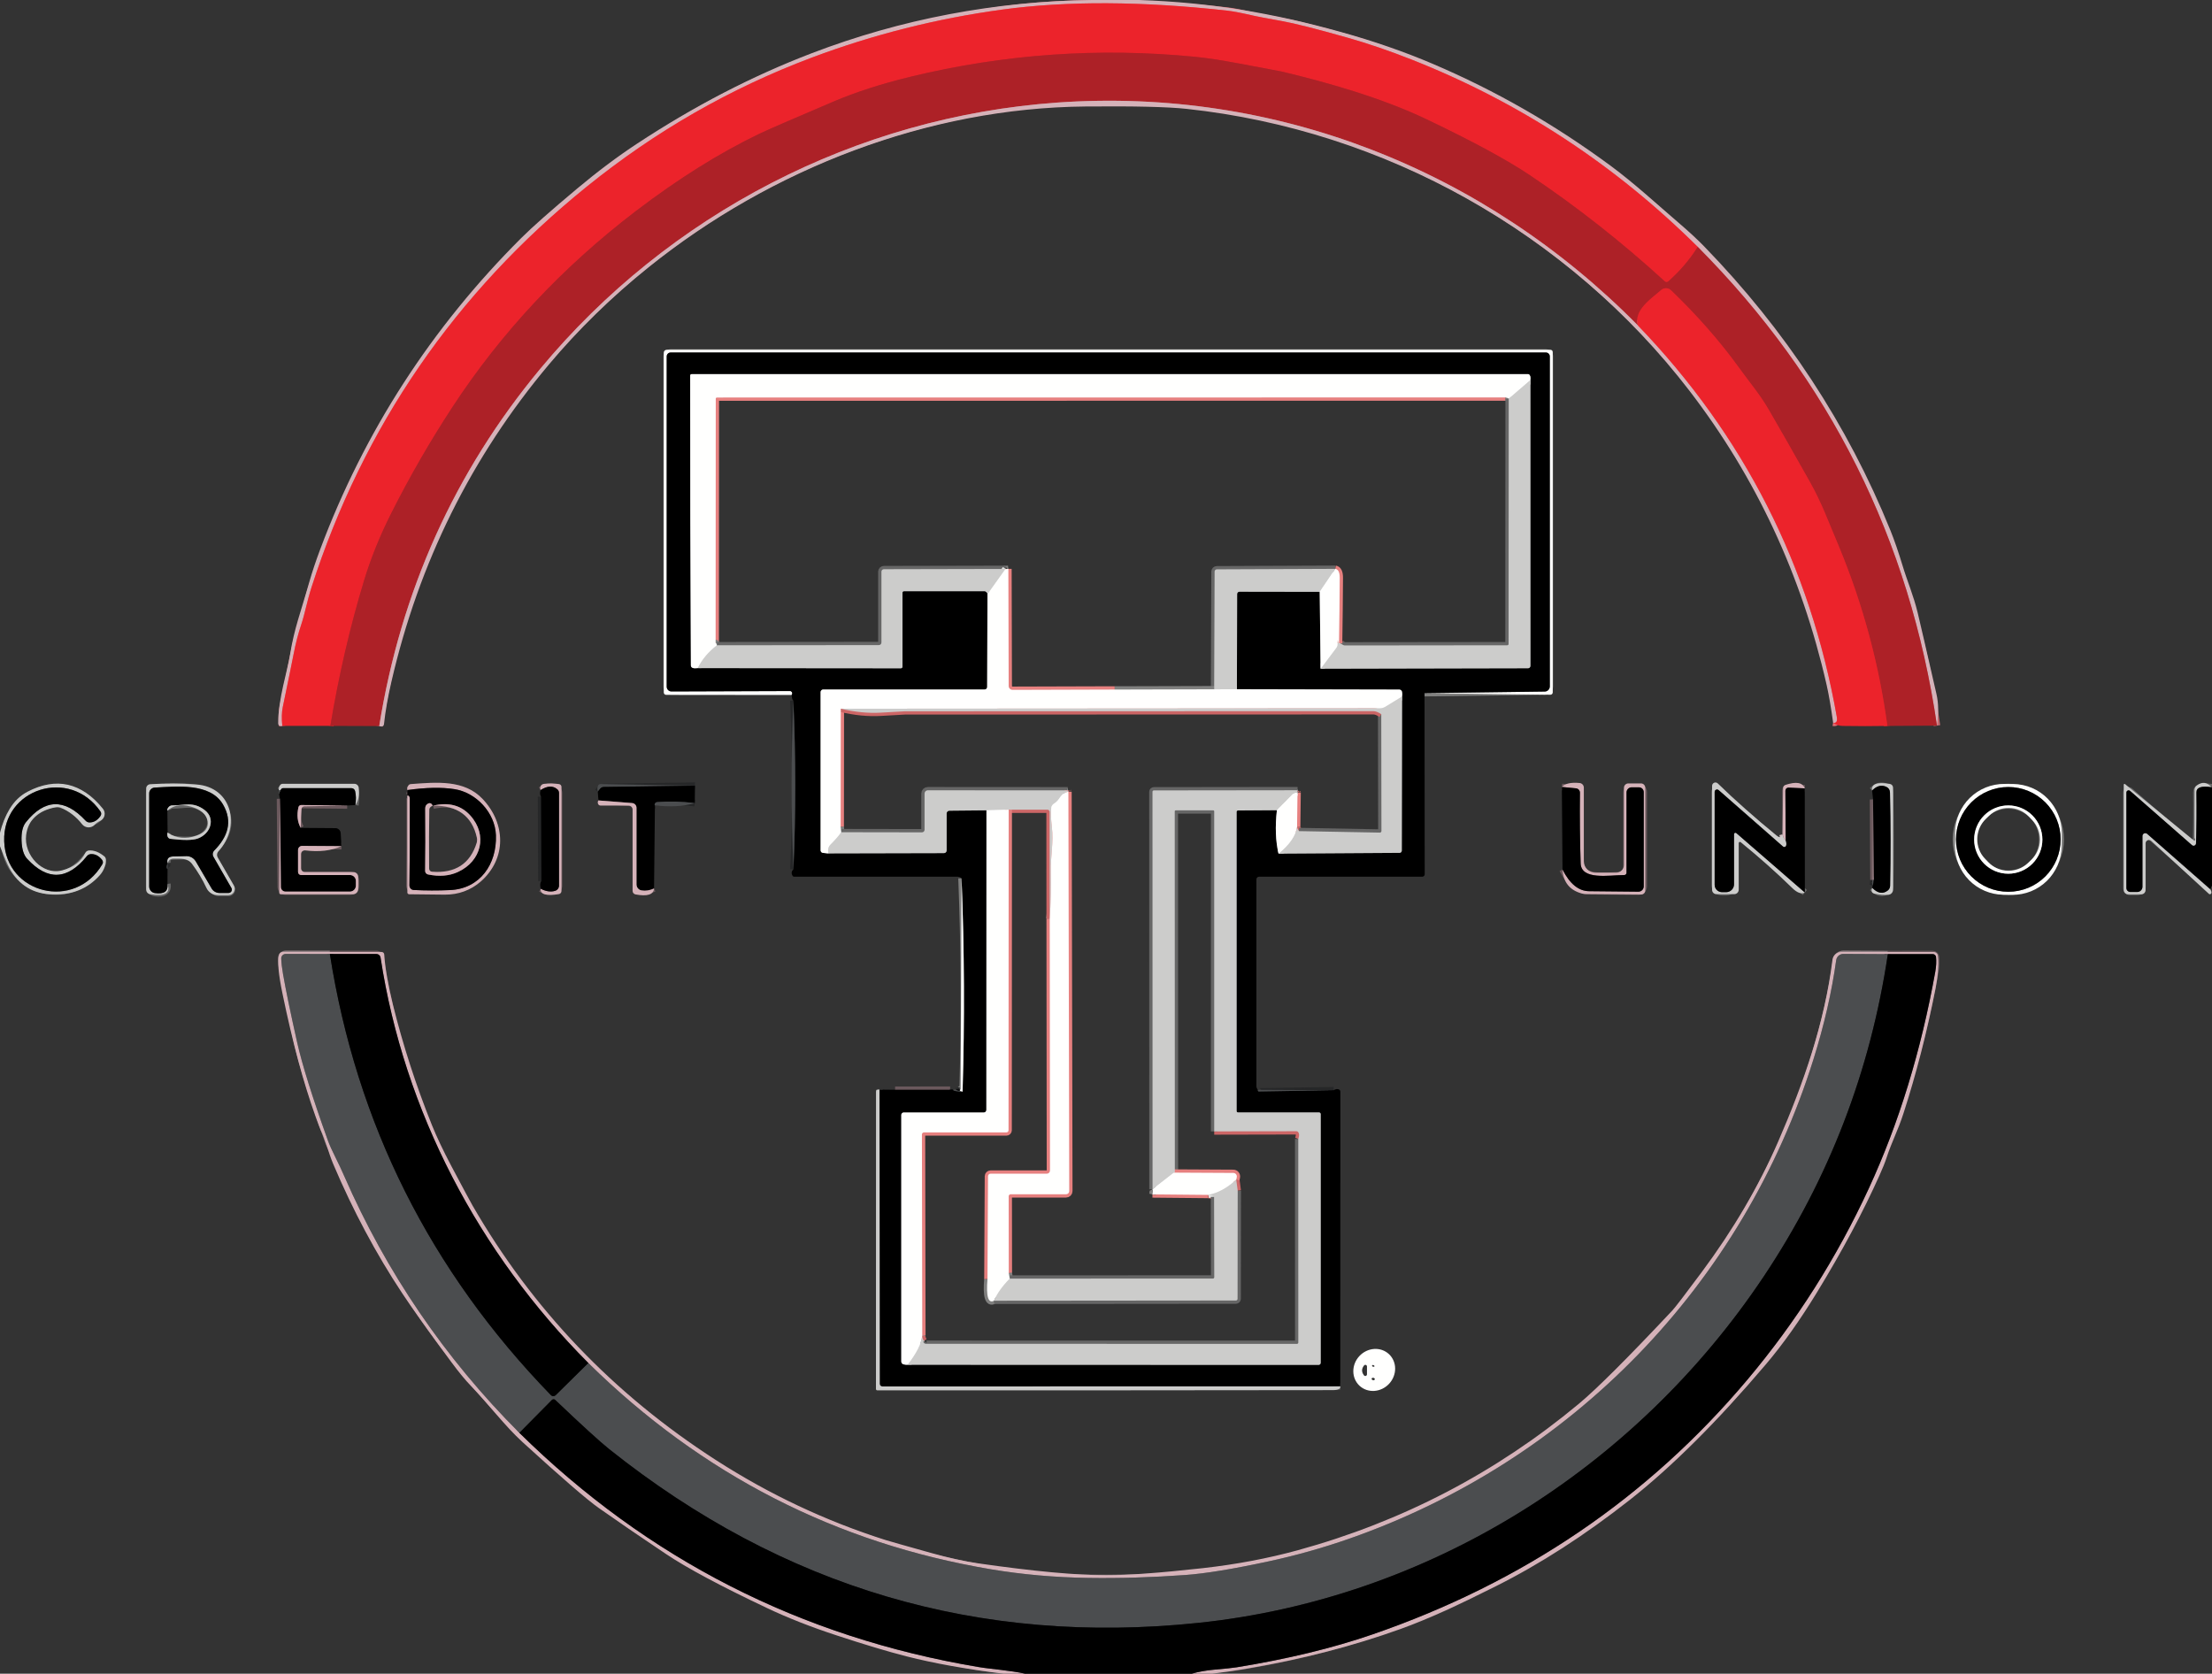 <svg width="674" height="510" viewBox="0 0 674 510" fill="none" xmlns="http://www.w3.org/2000/svg">
<rect x="0" y="0" width="674" height="510" fill="#333333" stroke="none"/>
<g clip-path="url(#clip0_6_40)">
<path d="M434.056 211.205L470.681 210.719C471.094 210.715 471.488 210.547 471.778 210.252C472.068 209.956 472.231 209.557 472.231 209.14V108.611C472.231 108.292 472.105 107.987 471.88 107.762C471.655 107.537 471.35 107.41 471.032 107.41H204.343C204.025 107.41 203.72 107.537 203.495 107.762C203.27 107.987 203.144 108.292 203.144 108.611V209.235C203.144 209.621 203.297 209.992 203.57 210.265C203.843 210.538 204.213 210.692 204.599 210.692L240.807 210.57C240.878 210.57 240.947 210.589 241.009 210.624C241.44 210.921 241.508 211.304 241.211 211.771" stroke="#80807F" stroke-width="2"/>
<path d="M383.25 332.08C383.232 332.197 383.263 332.322 383.344 332.457C383.364 332.494 383.394 332.524 383.432 332.545C383.47 332.567 383.514 332.578 383.56 332.578L406.368 332.201" stroke="#262728" stroke-width="2"/>
<path d="M408.39 422.437L268.832 422.463C268.624 422.463 268.425 422.381 268.279 422.234C268.132 422.088 268.05 421.888 268.05 421.681L267.982 332.013" stroke="#666666" stroke-width="2"/>
<path d="M272.741 332.066L289.51 332.053" stroke="#6B595D" stroke-width="2"/>
<path d="M290.426 332.025C290.364 332.367 291.321 332.574 293.298 332.646" stroke="#262728" stroke-width="2"/>
<path d="M293.298 332.646C293.945 311.023 293.842 289.345 292.988 267.614" stroke="#80807F" stroke-width="2"/>
<path d="M241.764 264.875C242.501 247.732 242.492 230.597 241.737 213.471" stroke="#262728" stroke-width="2"/>
<path d="M293.298 332.646C293.01 332.556 292.723 332.462 292.435 332.363" stroke="#A5A6A7" stroke-width="2"/>
<path d="M292.435 332.362C292.471 331.931 292.57 331.796 292.732 331.958" stroke="#80807F" stroke-width="2"/>
<path d="M291.222 331.972C291.59 332.223 291.995 332.353 292.435 332.362" stroke="#262728" stroke-width="2"/>
<path d="M476.1 264.957C478.32 269.328 481.025 271.527 484.215 271.554C489.14 271.608 494.132 271.658 499.191 271.703C499.408 271.706 499.623 271.667 499.824 271.586C500.025 271.506 500.208 271.386 500.362 271.234C500.517 271.082 500.639 270.901 500.723 270.701C500.806 270.501 500.849 270.287 500.849 270.07V241.359C500.849 240.973 500.695 240.602 500.419 240.329C500.144 240.055 499.77 239.902 499.38 239.902H497.169C496.755 239.902 496.357 240.067 496.064 240.36C495.77 240.654 495.606 241.052 495.606 241.467V265.942C495.606 266.124 495.535 266.299 495.408 266.428C495.282 266.557 495.11 266.63 494.932 266.63C490.187 266.67 481.789 268.249 481.627 263.068C481.402 256.097 481.33 248.928 481.411 241.561C481.416 241.227 481.296 240.903 481.074 240.653C480.852 240.403 480.544 240.246 480.212 240.212L475.898 239.794" stroke="#6B595D" stroke-width="2"/>
<path d="M543.136 254.23C543.415 255.328 543.738 255.935 544.107 256.052" stroke="#D1BFC2" stroke-width="2"/>
<path d="M544.107 256.052C544.322 256.682 544.372 257.212 544.255 257.644C544.232 257.744 544.183 257.837 544.113 257.912C544.044 257.988 543.956 258.044 543.858 258.075C543.76 258.106 543.656 258.112 543.555 258.091C543.455 258.069 543.361 258.022 543.284 257.954L523.671 240.752C523.566 240.658 523.435 240.596 523.295 240.575C523.156 240.553 523.013 240.573 522.884 240.632C522.755 240.691 522.646 240.786 522.571 240.905C522.495 241.025 522.456 241.164 522.458 241.305V269.598C522.458 270.196 522.695 270.769 523.117 271.191C523.539 271.614 524.112 271.851 524.709 271.851H525.949C526.266 271.851 526.58 271.789 526.873 271.667C527.165 271.546 527.431 271.368 527.655 271.144C527.879 270.92 528.057 270.653 528.178 270.36C528.3 270.067 528.362 269.753 528.362 269.436V254.163C528.361 254.083 528.383 254.004 528.426 253.937C528.468 253.869 528.53 253.814 528.602 253.78C528.674 253.746 528.755 253.734 528.834 253.744C528.914 253.755 528.988 253.788 529.05 253.839L549.944 271.959" stroke="#666666" stroke-width="2"/>
<path d="M549.917 240.225L544.969 239.996C544.845 239.99 544.72 240.011 544.603 240.055C544.486 240.1 544.38 240.167 544.29 240.255C544.2 240.342 544.129 240.446 544.082 240.562C544.034 240.678 544.01 240.802 544.012 240.927L544.107 256.052" stroke="#6B595D" stroke-width="2"/>
<path d="M570.474 270.529C572.145 272.229 573.722 272.498 575.205 271.338C575.42 271.169 575.595 270.956 575.719 270.714C575.842 270.471 575.911 270.205 575.919 269.935C576.108 260.787 576.095 251.316 575.879 241.521C575.861 240.702 575.502 240.122 574.801 239.78C573.327 239.061 571.871 239.425 570.433 240.873" stroke="#666666" stroke-width="2"/>
<path d="M570.581 269.895C570.761 269.4 570.855 268.807 570.864 268.114" stroke="#262728" stroke-width="2"/>
<path d="M570.865 268.114L570.73 243.599" stroke="#6B595D" stroke-width="2"/>
<path d="M570.864 268.113C570.801 268.095 570.734 268.078 570.662 268.06" stroke="#908084" stroke-width="2"/>
<path d="M51.088 263.041C51.079 263.032 51.066 263.027 51.049 263.027" stroke="#8C8D8D" stroke-width="2"/>
<path d="M51.049 263.027C50.734 261.705 51.309 261.017 52.774 260.963C55.102 260.891 56.468 260.859 56.872 260.868C57.434 260.872 57.987 261.023 58.476 261.307C58.965 261.591 59.374 261.997 59.663 262.487L64.488 270.731C64.734 271.146 65.083 271.489 65.501 271.728C65.919 271.967 66.393 272.093 66.874 272.094H69.624C69.803 272.095 69.978 272.048 70.133 271.959C70.288 271.87 70.416 271.741 70.505 271.586C70.594 271.432 70.641 271.256 70.64 271.077C70.639 270.898 70.591 270.723 70.5 270.569L65.041 261.084C64.864 260.782 64.791 260.43 64.835 260.081C64.879 259.732 65.037 259.407 65.284 259.155C69.355 255.026 71.026 250.372 67.926 245.096C64.03 238.485 53.853 239.645 47.153 239.983C46.695 240.003 46.263 240.2 45.947 240.532C45.63 240.864 45.454 241.305 45.455 241.764V270.11C45.456 270.602 45.633 271.077 45.955 271.448C46.277 271.82 46.721 272.063 47.207 272.134C50.02 272.53 51.291 271.595 51.022 269.328" stroke="#666666" stroke-width="2"/>
<path d="M51.049 263.027C50.698 263.981 50.698 264.583 51.049 264.835" stroke="#262728" stroke-width="2"/>
<path d="M108.285 245.312C108.527 243.729 108.5 242.312 108.204 241.062C108.146 240.805 108.002 240.576 107.796 240.411C107.59 240.247 107.335 240.158 107.071 240.158H86.285C86.165 240.158 86.047 240.187 85.941 240.244C85.836 240.3 85.745 240.382 85.679 240.482C85.58 240.617 85.495 240.734 85.423 240.833" stroke="#666666" stroke-width="2"/>
<path d="M85.423 240.833L85.045 240.779" stroke="#8C8D8D" stroke-width="2"/>
<path d="M105.791 245.434L91.785 245.299C91.587 245.295 91.394 245.36 91.239 245.483C91.084 245.606 90.977 245.78 90.936 245.974C90.397 248.357 90.626 250.453 91.624 252.261" stroke="#6B595D" stroke-width="2"/>
<path d="M104.039 257.833L92.055 257.752C91.726 257.752 91.41 257.883 91.178 258.116C90.945 258.348 90.815 258.664 90.815 258.993V265.712C90.815 265.833 90.838 265.952 90.885 266.063C90.931 266.175 90.998 266.276 91.083 266.361C91.168 266.446 91.269 266.514 91.381 266.56C91.492 266.606 91.611 266.63 91.731 266.63H106.654C107.129 266.63 107.585 266.82 107.921 267.159C108.258 267.498 108.447 267.958 108.447 268.438V269.827C108.447 270.072 108.398 270.314 108.305 270.54C108.211 270.766 108.074 270.971 107.902 271.144C107.729 271.317 107.524 271.454 107.298 271.548C107.073 271.641 106.831 271.689 106.586 271.689H87.013C86.633 271.689 86.268 271.539 85.998 271.271C85.728 271.003 85.575 270.64 85.571 270.259L85.328 243.396" stroke="#6B595D" stroke-width="2"/>
<path d="M85.072 241.454C85.306 241.391 85.423 241.184 85.423 240.833" stroke="#262728" stroke-width="2"/>
<path d="M124.097 242.452C124.6 242.272 124.856 242.632 124.865 243.532C124.901 254.244 124.865 262.996 124.757 269.787C124.753 270.147 124.887 270.494 125.131 270.756C125.375 271.017 125.71 271.173 126.065 271.19C129.705 271.379 133.389 271.388 137.119 271.217C146.258 270.813 151.421 263.325 151.111 254.501C150.855 247.62 145.072 241.508 138.521 240.469C134.629 239.848 129.835 239.938 124.137 240.739" stroke="#6B595D" stroke-width="2"/>
<path d="M164.739 270.799C166.375 271.644 167.853 271.855 169.174 271.433C169.511 271.322 169.805 271.108 170.013 270.822C170.221 270.537 170.333 270.193 170.333 269.841V241.629C170.333 241.416 170.287 241.206 170.199 241.013C170.11 240.82 169.982 240.648 169.821 240.509C168.482 239.349 166.784 239.425 164.726 240.738" stroke="#6B595D" stroke-width="2"/>
<path d="M164.968 268.478L164.86 242.749" stroke="#262728" stroke-width="2"/>
<path d="M211.757 239.402L183.948 239.794C183.738 239.797 183.531 239.849 183.342 239.945C183.153 240.041 182.987 240.178 182.856 240.347L182.155 241.237" stroke="#262728" stroke-width="2"/>
<path d="M211.703 244.719C207.749 244.215 203.948 244.107 200.299 244.395C199.868 244.422 199.598 244.652 199.49 245.083C199.437 245.299 199.459 245.398 199.558 245.38" stroke="#262728" stroke-width="2"/>
<path d="M199.288 270.731C197.976 271.334 196.709 271.532 195.487 271.325C195.054 271.254 194.661 271.031 194.377 270.695C194.093 270.359 193.937 269.932 193.937 269.49V246.122C193.938 245.766 193.804 245.423 193.562 245.161C193.319 244.898 192.986 244.735 192.629 244.705L182.33 243.896" stroke="#6B595D" stroke-width="2"/>
<path d="M590.195 221.108C581.873 164.351 557.578 115.726 517.308 75.231" stroke="#C16A70" stroke-width="2"/>
<path d="M517.308 75.231C491.984 50.1 462.858 31.049 429.931 18.079C423.245 15.444 416.784 13.24 410.547 11.468C401.102 8.796 394.456 7.114 390.61 6.422C385.928 5.576 383.182 5.059 382.374 4.87C378.536 3.989 375.791 3.454 374.137 3.265C348.022 0.35 325.097 0.238 305.362 2.927C285.394 5.653 266.046 10.532 247.318 17.566C222.55 26.876 199.715 39.972 178.812 56.855C138.669 89.29 110.711 129.969 94.94 178.891C93.524 183.289 92.918 186.973 91.758 190.413C90.851 193.111 90.1 196.008 89.507 199.102C89.031 201.567 87.912 207.04 86.151 215.522C85.836 217.024 85.791 218.913 86.016 221.188" stroke="#E16B72" stroke-width="2"/>
<path d="M517.308 75.231C514.855 79.135 511.853 82.647 508.304 85.769C508.164 85.894 507.982 85.963 507.792 85.96C507.603 85.958 507.42 85.885 507.279 85.755C494.231 73.819 480.557 63.053 466.26 53.455C459.322 48.787 448.794 43.084 434.676 36.347C420.859 29.736 403.78 24.933 390.421 21.776C390.026 21.677 385.663 20.854 377.332 19.307C372.021 18.317 367.631 17.652 364.162 17.31C334.821 14.432 305.861 16.469 277.283 23.422C268.521 25.554 260.748 28.063 253.963 30.95C241.427 36.284 233.918 39.545 231.438 40.732C219.297 46.561 206.774 54.391 193.869 64.222C171.412 81.348 152.728 101.307 137.819 124.1C131.034 134.471 124.838 145.224 119.23 156.359C115.744 163.276 112.967 170.153 110.9 176.988C106.64 191.038 103.225 205.772 100.655 221.189" stroke="#CD2229" stroke-width="2"/>
<path d="M575.084 221.202C572.54 202.358 567.625 184.144 560.337 166.559C558.935 163.186 557.56 159.881 556.212 156.643C554.774 153.189 553.219 149.964 551.548 146.969C546.272 137.587 542.053 130.185 538.89 124.761C536.1 119.985 533.336 116.855 529.764 111.903C524.048 103.988 517.178 96.167 509.153 88.44C508.753 88.055 508.221 87.836 507.664 87.826C507.107 87.816 506.566 88.016 506.147 88.386C503.357 90.869 497.695 94.444 499.07 99.166" stroke="#CD2229" stroke-width="2"/>
<path d="M499.07 99.166C452.106 51.553 388.521 26.593 322.253 31.247C260.811 35.578 203.75 65.234 164.577 112.429C138.507 143.848 122.165 180.119 115.551 221.243" stroke="#C16A70" stroke-width="2"/>
<path d="M499.07 99.166C531.35 132.662 551.548 172.396 559.663 218.368C559.914 219.808 559.546 220.428 558.557 220.23" stroke="#E16B72" stroke-width="2"/>
<path d="M212.606 203.581L274.493 203.635C274.625 203.635 274.752 203.583 274.846 203.489C274.939 203.395 274.992 203.268 274.992 203.136V180.577C274.992 180.463 275.039 180.353 275.122 180.272C275.206 180.191 275.319 180.146 275.437 180.146H299.997C300.13 180.146 300.255 180.178 300.361 180.24C300.739 180.492 300.914 180.775 300.887 181.09" stroke="#666666" stroke-width="2"/>
<path d="M300.887 181.09L300.793 209.342C300.793 209.543 300.712 209.735 300.568 209.876C300.424 210.018 300.228 210.098 300.024 210.098H250.822C250.72 210.098 250.618 210.118 250.523 210.157C250.428 210.197 250.342 210.254 250.27 210.327C250.197 210.4 250.139 210.486 250.1 210.581C250.061 210.676 250.041 210.778 250.041 210.88V259.101C250.04 259.299 250.115 259.491 250.25 259.636C250.385 259.781 250.571 259.87 250.768 259.883L252.44 260.032" stroke="#80807F" stroke-width="2"/>
<path d="M252.44 260.032L287.623 259.951C287.841 259.951 288.05 259.863 288.204 259.706C288.358 259.549 288.445 259.337 288.445 259.115V247.849C288.445 247.633 288.531 247.426 288.685 247.272C288.839 247.118 289.048 247.029 289.267 247.026L300.577 246.918" stroke="#666666" stroke-width="2"/>
<path d="M300.577 246.918L300.55 338.205C300.55 338.308 300.53 338.41 300.49 338.505C300.451 338.6 300.394 338.686 300.321 338.759C300.248 338.831 300.162 338.889 300.067 338.928C299.972 338.968 299.871 338.988 299.768 338.988H275.369C275.272 338.988 275.176 339.007 275.086 339.044C274.996 339.082 274.914 339.136 274.845 339.205C274.776 339.274 274.722 339.356 274.684 339.446C274.647 339.536 274.628 339.632 274.628 339.73V414.867C274.629 415.068 274.697 415.262 274.822 415.418C274.947 415.575 275.12 415.685 275.315 415.731C275.909 415.857 276.308 415.897 276.515 415.852" stroke="#80807F" stroke-width="2"/>
<path d="M276.515 415.852L401.771 415.892C401.943 415.892 402.107 415.825 402.229 415.706C402.35 415.587 402.418 415.426 402.418 415.258V339.486C402.418 339.351 402.364 339.22 402.268 339.124C402.172 339.028 402.042 338.974 401.906 338.974H377.224C377.11 338.974 377 338.928 376.919 338.847C376.838 338.766 376.793 338.657 376.793 338.542V247.363C376.793 247.255 376.835 247.152 376.911 247.076C376.987 247.001 377.09 246.958 377.197 246.958L389.073 246.877" stroke="#666666" stroke-width="2"/>
<path d="M389.073 246.877C388.507 251.887 388.673 256.294 389.572 260.099" stroke="#80807F" stroke-width="2"/>
<path d="M389.572 260.1L426.453 259.87C426.542 259.87 426.629 259.852 426.711 259.818C426.793 259.783 426.867 259.732 426.93 259.669C426.992 259.605 427.042 259.529 427.076 259.445C427.11 259.362 427.127 259.272 427.127 259.182L427.208 212.243" stroke="#666666" stroke-width="2"/>
<path d="M427.208 212.243C427.289 211.748 427.284 211.271 427.195 210.813C427.157 210.619 427.053 210.444 426.9 210.318C426.748 210.192 426.556 210.124 426.359 210.125L376.887 210.017" stroke="#80807F" stroke-width="2"/>
<path d="M376.887 210.017L376.955 180.996C376.955 180.809 377.028 180.631 377.16 180.499C377.291 180.368 377.47 180.294 377.656 180.294L402.122 180.334" stroke="#666666" stroke-width="2"/>
<path d="M402.122 180.335L402.391 203.757" stroke="#80807F" stroke-width="2"/>
<path d="M402.391 203.757L465.599 203.622C465.792 203.622 465.977 203.544 466.114 203.404C466.25 203.265 466.327 203.077 466.327 202.88L466.313 115.815" stroke="#666666" stroke-width="2"/>
<path d="M466.314 115.816C466.448 114.889 466.278 114.296 465.801 114.035C465.766 114.017 465.725 114.008 465.68 114.008H210.719C210.609 114.008 210.502 114.052 210.424 114.13C210.346 114.209 210.302 114.315 210.302 114.426C210.284 142.75 210.355 172.186 210.517 202.732C210.517 203.478 211.214 203.762 212.607 203.582" stroke="#80807F" stroke-width="2"/>
<path d="M466.314 115.815L459.708 121.496" stroke="#E6E6E5" stroke-width="2"/>
<path d="M459.708 121.495C459.484 121.289 459.151 121.158 458.711 121.104" stroke="#80807F" stroke-width="2"/>
<path d="M458.711 121.104L218.443 121.131C218.397 121.131 218.352 121.141 218.309 121.158C218.267 121.176 218.228 121.202 218.196 121.234C218.163 121.267 218.137 121.305 218.12 121.348C218.102 121.391 218.093 121.436 218.093 121.482L218.052 195.931" stroke="#E6807F" stroke-width="2"/>
<path d="M218.052 195.931C218.187 195.886 218.327 196.116 218.47 196.619" stroke="#80807F" stroke-width="2"/>
<path d="M218.47 196.619C215.9 198.571 213.945 200.892 212.606 203.581" stroke="#E6E6E5" stroke-width="2"/>
<path d="M307.25 173.332C305.884 173.494 305.601 173.503 306.4 173.359" stroke="#80807F" stroke-width="2"/>
<path d="M306.4 173.359L269.33 173.44C269.13 173.44 268.938 173.518 268.796 173.658C268.655 173.797 268.575 173.986 268.575 174.182V195.783C268.575 195.991 268.493 196.19 268.346 196.337C268.2 196.483 268.001 196.566 267.794 196.566L218.47 196.62" stroke="#666666" stroke-width="2"/>
<path d="M402.391 203.757L407.217 197.321C407.376 197.1 407.474 196.849 407.5 196.592C407.608 195.243 407.653 194.438 407.635 194.177C407.595 193.759 407.595 194.353 407.595 194.366C407.559 195.041 407.693 195.589 407.999 196.012" stroke="#E6E6E5" stroke-width="2"/>
<path d="M407.999 196.013C408.673 196.237 408.889 196.26 408.646 196.08" stroke="#CC6666" stroke-width="2"/>
<path d="M408.646 196.079C409.051 196.475 409.437 196.673 409.806 196.673C426.314 196.646 442.8 196.628 459.264 196.619C459.371 196.619 459.474 196.578 459.55 196.504C459.625 196.431 459.668 196.331 459.668 196.228L459.708 121.495" stroke="#666666" stroke-width="2"/>
<path d="M306.4 173.359L300.887 181.09" stroke="#E6E6E5" stroke-width="2"/>
<path d="M407.999 196.012C408.107 189.374 408.179 182.727 408.215 176.071C408.224 174.389 407.77 173.476 406.853 173.332" stroke="#E6807F" stroke-width="2"/>
<path d="M339.669 210.111L308.53 210.206C308.216 210.206 307.914 210.081 307.691 209.858C307.469 209.635 307.344 209.333 307.344 209.019L307.25 173.332" stroke="#E6807F" stroke-width="2"/>
<path d="M369.958 210.03L376.887 210.017" stroke="#E6E6E5" stroke-width="2"/>
<path d="M427.208 212.243L422.126 215.36C421.597 215.678 420.996 215.846 420.387 215.846L256.187 215.953" stroke="#E6E6E5" stroke-width="2"/>
<path d="M256.187 215.953L256.147 251.99" stroke="#E6807F" stroke-width="2"/>
<path d="M256.147 251.991L256.322 253.583" stroke="#80807F" stroke-width="2"/>
<path d="M256.322 253.583C255.711 254.527 254.624 255.787 253.06 257.361C252.377 258.053 252.17 258.944 252.44 260.032" stroke="#E6E6E5" stroke-width="2"/>
<path d="M406.853 173.332L402.122 180.334" stroke="#E6E6E5" stroke-width="2"/>
<path d="M406.853 173.332L370.781 173.48C370.598 173.48 370.424 173.552 370.295 173.678C370.166 173.805 370.093 173.976 370.093 174.155L369.958 210.03" stroke="#666666" stroke-width="2"/>
<path d="M369.959 210.03L339.669 210.111" stroke="#80807F" stroke-width="2"/>
<path d="M325.542 241.237C322.9 241.763 323.196 243.652 321.188 244.853C320.952 244.997 320.751 245.191 320.599 245.422C320.448 245.653 320.349 245.915 320.312 246.189C320.141 247.529 320.204 249.449 320.5 251.95C321.066 256.699 320.096 260.895 320.177 265.469C320.267 270.299 320.159 275.116 319.853 279.919" stroke="#E6E6E5" stroke-width="2"/>
<path d="M319.853 279.92L319.826 247.39C319.826 247.212 319.755 247.04 319.629 246.913C319.503 246.787 319.331 246.716 319.152 246.716H307.344" stroke="#CC6666" stroke-width="2"/>
<path d="M307.344 246.716L300.577 246.918" stroke="#E6E6E5" stroke-width="2"/>
<path d="M325.353 240.833L282.702 240.806C282.441 240.806 282.191 240.909 282.007 241.094C281.822 241.279 281.718 241.529 281.718 241.791V252.827C281.718 253.038 281.635 253.241 281.485 253.39C281.336 253.539 281.134 253.623 280.923 253.623L256.322 253.583" stroke="#666666" stroke-width="2"/>
<path d="M395.22 251.977L395.355 241.467" stroke="#E6807F" stroke-width="2"/>
<path d="M395.355 241.467C395.22 241.215 395.225 240.99 395.368 240.792" stroke="#CC6666" stroke-width="2"/>
<path d="M351.154 363.935L368.193 364.096" stroke="#E6807F" stroke-width="2"/>
<path d="M368.193 364.097C369.082 364.214 369.662 364.416 369.932 364.704" stroke="#CC6666" stroke-width="2"/>
<path d="M307.371 387.937L307.344 364.514C307.344 364.353 307.406 364.199 307.518 364.085C307.629 363.971 307.78 363.907 307.937 363.907H324.828C324.956 363.907 325.083 363.882 325.202 363.833C325.321 363.784 325.428 363.712 325.519 363.622C325.609 363.531 325.68 363.424 325.728 363.306C325.776 363.189 325.8 363.063 325.798 362.936L325.542 241.237" stroke="#E6807F" stroke-width="2"/>
<path d="M325.542 241.237C325.407 241.039 325.344 240.905 325.353 240.833" stroke="#CC6666" stroke-width="2"/>
<path d="M389.572 260.1C392.888 257.401 394.771 254.694 395.22 251.978" stroke="#E6E6E5" stroke-width="2"/>
<path d="M395.22 251.978C395.238 252.238 395.431 252.661 395.8 253.246" stroke="#CC6666" stroke-width="2"/>
<path d="M395.8 253.246L420.428 253.705C420.493 253.706 420.557 253.695 420.618 253.672C420.678 253.648 420.733 253.612 420.78 253.567C420.826 253.522 420.863 253.468 420.888 253.408C420.914 253.348 420.927 253.284 420.927 253.219L420.873 217.613" stroke="#666666" stroke-width="2"/>
<path d="M420.872 217.613C419.92 217.001 419.138 216.695 418.527 216.695C370.925 216.713 323.318 216.727 275.706 216.736C275.634 216.736 273.172 216.875 268.319 217.154C264.527 217.37 260.483 216.97 256.187 215.953" stroke="#CC6666" stroke-width="2"/>
<path d="M307.344 246.716L307.304 344.412C307.304 344.58 307.235 344.741 307.114 344.86C306.993 344.979 306.828 345.046 306.656 345.046H281.557C281.385 345.046 281.221 345.114 281.099 345.236C280.978 345.357 280.91 345.522 280.91 345.694L281.018 406.934" stroke="#E6807F" stroke-width="2"/>
<path d="M307.371 387.937L307.681 389.61" stroke="#80807F" stroke-width="2"/>
<path d="M307.681 389.609C305.47 391.84 303.866 394.084 302.869 396.342" stroke="#E6E6E5" stroke-width="2"/>
<path d="M302.869 396.343C301.107 397.269 300.447 395.07 300.887 389.745" stroke="#80807F" stroke-width="2"/>
<path d="M300.887 389.744L301.049 358.402C301.052 358.197 301.135 358.002 301.278 357.858C301.422 357.714 301.616 357.633 301.817 357.633H318.964C319.221 357.633 319.468 357.531 319.65 357.349C319.832 357.167 319.934 356.919 319.934 356.662L319.853 279.919" stroke="#E6807F" stroke-width="2"/>
<path d="M395.355 241.467C395.175 241.476 395.004 241.489 394.843 241.507C394.492 241.56 394.171 241.721 393.926 241.966L389.073 246.877" stroke="#E6E6E5" stroke-width="2"/>
<path d="M276.515 415.852C279.229 412.38 280.73 409.407 281.017 406.934" stroke="#E6E6E5" stroke-width="2"/>
<path d="M281.017 406.934C280.946 407.365 281.098 407.905 281.476 408.553" stroke="#CC6666" stroke-width="2"/>
<path d="M281.476 408.552C281.332 408.741 281.323 408.926 281.449 409.105C281.62 409.348 281.853 409.47 282.15 409.47C319.948 409.479 357.633 409.483 395.207 409.483C395.258 409.483 395.309 409.473 395.356 409.453C395.404 409.434 395.447 409.405 395.483 409.369C395.519 409.332 395.548 409.289 395.568 409.242C395.587 409.194 395.598 409.143 395.598 409.092L395.584 347.042" stroke="#666666" stroke-width="2"/>
<path d="M395.584 347.042C395.925 346.116 395.921 345.423 395.57 344.964C395.508 344.881 395.428 344.813 395.337 344.766C395.246 344.719 395.146 344.695 395.045 344.694L369.972 344.748" stroke="#CC6666" stroke-width="2"/>
<path d="M369.972 344.749V247.215C369.972 247.136 369.941 247.061 369.885 247.005C369.829 246.949 369.754 246.918 369.675 246.918H358.231C358.156 246.918 358.084 246.949 358.031 247.005C357.978 247.061 357.948 247.136 357.948 247.215L357.975 357.243" stroke="#666666" stroke-width="2"/>
<path d="M357.975 357.242C357.876 357.269 357.782 357.292 357.692 357.309" stroke="#CC6666" stroke-width="2"/>
<path d="M357.692 357.31L351.181 362.383" stroke="#E6E6E5" stroke-width="2"/>
<path d="M376.685 359.469C373.926 361.996 371.095 363.539 368.193 364.097" stroke="#E6E6E5" stroke-width="2"/>
<path d="M307.681 389.609L369.595 389.582C369.698 389.582 369.798 389.541 369.871 389.468C369.944 389.395 369.985 389.295 369.985 389.191L369.932 364.703" stroke="#666666" stroke-width="2"/>
<path d="M395.368 240.792L351.572 240.846C351.465 240.846 351.362 240.887 351.286 240.961C351.21 241.034 351.167 241.133 351.167 241.237L351.181 362.382" stroke="#666666" stroke-width="2"/>
<path d="M351.181 362.383C351.325 362.662 351.316 363.179 351.154 363.934" stroke="#80807F" stroke-width="2"/>
<path d="M302.869 396.343L376.591 396.275C376.723 396.275 376.85 396.221 376.943 396.125C377.037 396.029 377.09 395.899 377.09 395.763L377.13 362.788" stroke="#666666" stroke-width="2"/>
<path d="M377.13 362.788L376.685 359.469" stroke="#CC6666" stroke-width="2"/>
<path d="M376.685 359.468L376.847 358.713C376.881 358.555 376.879 358.392 376.843 358.236C376.806 358.079 376.734 357.932 376.633 357.807C376.533 357.682 376.405 357.58 376.26 357.51C376.115 357.441 375.956 357.404 375.795 357.404L357.692 357.31" stroke="#E6807F" stroke-width="2"/>
<path d="M1.281 256.362C1.833 272.364 22.768 277.625 31.193 263.324C31.313 263.121 31.368 262.887 31.351 262.65C31.334 262.414 31.246 262.188 31.098 262.002C30.083 260.733 28.919 260.153 27.607 260.261C27.386 260.278 27.172 260.341 26.977 260.445C26.782 260.55 26.611 260.694 26.475 260.868C20.588 268.172 14.522 268.446 8.277 261.691C7.225 260.558 6.655 258.719 6.565 256.173C6.475 253.628 6.915 251.752 7.886 250.547C13.637 243.369 19.708 243.212 26.097 250.075C26.245 250.239 26.426 250.371 26.628 250.462C26.83 250.552 27.049 250.6 27.27 250.601C28.582 250.619 29.701 249.958 30.627 248.618C30.76 248.421 30.832 248.19 30.832 247.954C30.832 247.718 30.76 247.488 30.627 247.295C21.218 233.628 0.714 240.36 1.281 256.362Z" stroke="#666666" stroke-width="2"/>
<path d="M627.885 255.769C627.885 251.536 626.205 247.476 623.214 244.483C620.224 241.489 616.167 239.808 611.938 239.808C607.709 239.808 603.653 241.489 600.662 244.483C597.671 247.476 595.991 251.536 595.991 255.769C595.991 260.002 597.671 264.062 600.662 267.055C603.653 270.048 607.709 271.73 611.938 271.73C616.167 271.73 620.224 270.048 623.214 267.055C626.205 264.062 627.885 260.002 627.885 255.769Z" stroke="#80807F" stroke-width="2"/>
<path d="M668.635 256.227C668.814 255.912 668.824 255.629 668.662 255.377" stroke="#666666" stroke-width="2"/>
<path d="M673.879 239.875C670.769 239.399 669.228 239.929 669.255 241.467C669.327 246.873 669.286 252.045 669.134 256.983C669.132 257.126 669.089 257.266 669.01 257.385C668.931 257.504 668.819 257.597 668.688 257.654C668.557 257.711 668.412 257.729 668.271 257.706C668.13 257.683 667.999 257.619 667.893 257.523L649.035 240.995C648.937 240.909 648.817 240.853 648.688 240.834C648.559 240.816 648.428 240.834 648.309 240.889C648.191 240.943 648.091 241.03 648.021 241.14C647.951 241.25 647.915 241.378 647.916 241.508V270.57C647.916 270.895 648.045 271.208 648.275 271.438C648.505 271.668 648.817 271.797 649.143 271.797H651.205C651.631 271.797 652.039 271.628 652.339 271.327C652.64 271.026 652.809 270.618 652.809 270.192V254.73C652.808 254.562 652.855 254.397 652.946 254.256C653.036 254.115 653.166 254.003 653.319 253.934C653.472 253.865 653.642 253.843 653.807 253.869C653.973 253.895 654.127 253.97 654.252 254.082L673.474 270.947" stroke="#666666" stroke-width="2"/>
<path d="M51.062 253.704C50.927 254.028 50.927 254.415 51.062 254.865C51.123 255.057 51.238 255.229 51.393 255.358C51.548 255.487 51.738 255.569 51.938 255.593C55.964 256.088 58.75 256.052 60.296 255.485C64.192 254.055 65.769 249.387 62.331 246.81C58.8 244.152 56.184 245.434 52.531 245.407C52.302 245.402 52.074 245.452 51.865 245.553C51.657 245.654 51.474 245.802 51.332 245.987C51.008 246.383 50.896 246.72 50.995 246.999" stroke="#666666" stroke-width="2"/>
<path d="M622.318 255.822C622.318 254.456 622.049 253.104 621.527 251.841C621.004 250.579 620.239 249.433 619.274 248.467C618.309 247.501 617.163 246.735 615.902 246.212C614.641 245.689 613.289 245.42 611.925 245.42C609.168 245.42 606.525 246.516 604.576 248.467C602.626 250.418 601.531 253.063 601.531 255.822C601.531 258.581 602.626 261.227 604.576 263.178C606.525 265.129 609.168 266.225 611.925 266.225C613.289 266.225 614.641 265.956 615.902 265.433C617.163 264.91 618.309 264.144 619.274 263.178C620.239 262.212 621.004 261.065 621.527 259.803C622.049 258.541 622.318 257.188 622.318 255.822Z" stroke="#80807F" stroke-width="2"/>
<path d="M131.848 245.475C131.479 244.764 131.008 244.562 130.432 244.868C129.848 245.164 129.561 245.664 129.57 246.365C129.633 253.444 129.624 259.776 129.543 265.362C129.538 265.616 129.622 265.864 129.782 266.064C129.942 266.263 130.167 266.402 130.419 266.455C133.861 267.165 136.898 266.914 139.531 265.699C146.676 262.394 148.671 254.46 143.306 248.497C140.502 245.376 136.719 244.373 131.956 245.488" stroke="#6B595D" stroke-width="2"/>
<path d="M363.057 509.999C365.294 509.379 367.572 508.97 369.891 508.772C373.387 508.466 375.687 508.223 376.793 508.043C392.304 505.525 406.08 502.192 418.122 498.045C464.089 482.224 502.197 456.337 532.446 420.385C547.337 402.684 559.667 383.255 569.435 362.099C578.593 342.266 585.342 320.261 589.682 296.083C589.979 294.437 590.055 292.944 589.912 291.603C589.882 291.357 589.764 291.13 589.58 290.966C589.396 290.801 589.159 290.711 588.914 290.713L575.232 290.726" stroke="#6B595D" stroke-width="2"/>
<path d="M575.232 290.727L561.684 290.659C561.15 290.655 560.631 290.847 560.227 291.2C559.822 291.552 559.559 292.041 559.487 292.575C558.157 302.199 555.857 312.247 552.585 322.716C531.031 391.647 478.688 445.224 411.086 468.862C402.971 471.696 394.78 473.998 386.512 475.77C375.737 478.091 367.316 479.472 361.25 479.912C351.077 480.65 341.192 480.947 331.594 480.803C321.403 480.65 311.563 479.782 302.073 478.199C254.776 470.284 213.838 449.321 179.257 415.312" stroke="#908084" stroke-width="2"/>
<path d="M179.257 415.313C145.867 381.785 123.153 338.732 115.955 291.779C115.907 291.474 115.751 291.197 115.516 290.996C115.282 290.796 114.983 290.686 114.674 290.687H100.507" stroke="#6B595D" stroke-width="2"/>
<path d="M100.507 290.686L87.054 290.659C86.87 290.659 86.689 290.696 86.52 290.768C86.351 290.84 86.199 290.945 86.071 291.077C85.944 291.21 85.845 291.366 85.78 291.538C85.715 291.709 85.685 291.892 85.692 292.076C85.737 293.416 85.921 295.004 86.245 296.839C87.063 301.57 88.492 308.482 90.532 317.576C92.059 324.385 95.182 334.355 99.9 347.488C100.358 348.774 101.172 350.586 102.34 352.925C103.257 354.751 104.101 356.554 104.874 358.335C117.752 387.793 135.546 413.882 158.255 436.603" stroke="#908084" stroke-width="2"/>
<path d="M158.255 436.603C197.329 475.073 243.943 498.855 298.097 507.949C302.019 508.61 307.654 508.96 312.426 509.999" stroke="#6B595D" stroke-width="2"/>
<path d="M100.507 290.687C108.631 342.406 131.079 387.213 167.853 425.108C167.946 425.206 168.058 425.285 168.182 425.339C168.306 425.394 168.44 425.423 168.575 425.425C168.711 425.428 168.845 425.404 168.971 425.354C169.097 425.304 169.212 425.229 169.309 425.135L179.257 415.313" stroke="#262728" stroke-width="2"/>
<path d="M575.232 290.727C569.903 326.4 557.313 359.118 537.461 388.881C498.099 447.869 434.757 487.252 365.038 494.511C298.411 501.455 238.618 483.816 185.66 441.595C182.829 439.337 177.334 434.327 169.174 426.565C169.107 426.499 169.027 426.447 168.94 426.412C168.853 426.378 168.76 426.36 168.666 426.362C168.572 426.363 168.479 426.383 168.393 426.42C168.306 426.457 168.228 426.511 168.163 426.578L158.255 436.603" stroke="#262728" stroke-width="2"/>
<path d="M347.096 0C368.732 0.729 387.82 3.967 408.592 9.755C418.567 12.525 427.873 15.75 436.509 19.429C455.687 27.596 473.808 37.985 490.874 50.595C497.978 55.844 505.069 62.401 511.418 67.825C514.5 70.46 517.12 72.884 519.277 75.097C544.053 100.597 562.956 129.416 575.987 161.554C577.2 164.549 578.44 168.138 579.707 172.321C581.177 177.205 583.023 181.333 584.344 186.811C585.189 190.337 587.09 198.567 590.047 211.502C590.694 214.335 590.743 217.537 590.195 221.108C581.873 164.351 557.578 115.726 517.308 75.232C491.984 50.1 462.858 31.05 429.931 18.079C423.245 15.444 416.784 13.24 410.547 11.468C401.102 8.797 394.456 7.115 390.61 6.422C385.928 5.577 383.182 5.06 382.374 4.871C378.536 3.989 375.791 3.454 374.137 3.265C348.022 0.351 325.097 0.238 305.362 2.928C285.394 5.653 266.046 10.533 247.318 17.567C222.55 26.876 199.715 39.972 178.812 56.856C138.669 89.29 110.711 129.969 94.94 178.891C93.524 183.29 92.918 186.973 91.758 190.413C90.851 193.112 90.1 196.008 89.507 199.102C89.031 201.567 87.912 207.04 86.151 215.522C85.836 217.024 85.791 218.913 86.016 221.189C85.647 221.261 85.346 221.234 85.113 221.108C84.879 220.982 84.762 220.721 84.762 220.325C84.816 212.648 87.526 204.756 88.402 199.332C89.682 191.385 91.597 186.69 94.198 177.502C95.088 174.362 96.216 170.976 97.582 167.342C111.017 131.489 131.421 99.895 158.794 72.56C162.119 69.232 167.808 64.2 175.86 57.463C182.079 52.255 188.154 47.699 194.085 43.795C211.537 32.309 229.286 23.116 247.331 16.218C274.606 5.793 303.093 0.387 332.794 0H347.096Z" fill="#D5B2B9"/>
<path d="M517.308 75.231C514.855 79.135 511.854 82.647 508.304 85.769C508.164 85.894 507.982 85.963 507.792 85.96C507.603 85.958 507.42 85.885 507.279 85.755C494.231 73.819 480.558 63.053 466.26 53.455C459.322 48.787 448.794 43.084 434.676 36.347C420.859 29.736 403.78 24.933 390.421 21.776C390.026 21.677 385.663 20.854 377.332 19.307C372.021 18.317 367.631 17.652 364.162 17.31C334.821 14.432 305.861 16.469 277.284 23.422C268.522 25.553 260.748 28.063 253.963 30.95C241.427 36.284 233.918 39.545 231.438 40.732C219.297 46.561 206.774 54.391 193.869 64.222C171.412 81.348 152.728 101.307 137.82 124.1C131.035 134.47 124.838 145.224 119.231 156.359C115.744 163.276 112.967 170.152 110.9 176.988C106.64 191.038 103.225 205.772 100.655 221.188H86.016C85.791 218.913 85.836 217.024 86.151 215.522C87.912 207.04 89.031 201.567 89.507 199.102C90.1 196.008 90.851 193.111 91.758 190.413C92.918 186.973 93.524 183.289 94.94 178.891C110.711 129.969 138.669 89.29 178.812 56.855C199.715 39.972 222.55 26.876 247.318 17.566C266.046 10.532 285.394 5.653 305.362 2.927C325.097 0.238 348.022 0.35 374.137 3.265C375.791 3.454 378.536 3.989 382.374 4.87C383.182 5.059 385.928 5.576 390.61 6.422C394.456 7.114 401.102 8.796 410.547 11.468C416.784 13.24 423.245 15.444 429.931 18.079C462.858 31.049 491.984 50.1 517.308 75.231Z" fill="#EC232B"/>
<path d="M517.309 75.231C557.578 115.726 581.873 164.351 590.195 221.108L575.084 221.202C572.541 202.358 567.625 184.144 560.337 166.559C558.935 163.186 557.56 159.881 556.212 156.642C554.774 153.189 553.219 149.964 551.548 146.969C546.273 137.587 542.053 130.185 538.89 124.761C536.1 119.985 533.336 116.854 529.764 111.903C524.049 103.987 517.178 96.166 509.153 88.44C508.753 88.055 508.221 87.835 507.664 87.825C507.107 87.815 506.566 88.016 506.147 88.386C503.357 90.869 497.695 94.444 499.07 99.166C452.106 51.553 388.521 26.593 322.253 31.247C260.811 35.578 203.75 65.234 164.577 112.429C138.507 143.847 122.165 180.119 115.551 221.242L100.655 221.189C103.225 205.772 106.64 191.038 110.9 176.988C112.967 170.153 115.744 163.276 119.231 156.359C124.838 145.224 131.035 134.471 137.82 124.1C152.729 101.307 171.412 81.348 193.869 64.222C206.774 54.391 219.297 46.561 231.438 40.732C233.919 39.545 241.427 36.284 253.963 30.95C260.748 28.063 268.522 25.554 277.284 23.422C305.861 16.469 334.821 14.432 364.162 17.31C367.631 17.652 372.021 18.317 377.332 19.307C385.663 20.854 390.026 21.677 390.421 21.776C403.78 24.933 420.859 29.736 434.676 36.347C448.794 43.084 459.322 48.787 466.26 53.455C480.558 63.053 494.231 73.819 507.28 85.755C507.42 85.885 507.603 85.958 507.793 85.96C507.982 85.963 508.164 85.894 508.304 85.769C511.854 82.647 514.855 79.135 517.309 75.231Z" fill="#AD2127"/>
<path d="M499.07 99.166C531.35 132.663 551.548 172.397 559.663 218.369C559.914 219.808 559.546 220.429 558.557 220.231C557.901 215.446 557.227 211.542 556.535 208.52C548.906 175.194 534.99 145.381 514.788 119.081C477.852 71.022 422.045 39.68 361.587 33.177C355.881 32.556 345.618 32.313 330.799 32.448C282.77 32.867 235.091 51.364 197.657 81.411C186.397 90.451 176.251 100.349 167.219 111.107C143.638 139.197 127.651 171.412 119.258 207.751C118.179 212.41 117.429 216.696 117.006 220.609C116.925 221.319 116.44 221.531 115.551 221.243C122.165 180.119 138.507 143.848 164.577 112.429C203.75 65.234 260.811 35.578 322.253 31.247C388.521 26.593 452.106 51.553 499.07 99.166Z" fill="#D5B2B9"/>
<path d="M575.084 221.202C570.635 221.283 566.088 221.283 561.442 221.202C560.355 221.175 559.393 220.851 558.557 220.231C559.546 220.429 559.914 219.808 559.663 218.369C551.548 172.397 531.35 132.663 499.07 99.166C497.695 94.444 503.357 90.869 506.147 88.386C506.566 88.016 507.107 87.816 507.664 87.826C508.221 87.836 508.753 88.055 509.153 88.44C517.178 96.167 524.048 103.988 529.764 111.903C533.336 116.855 536.1 119.985 538.89 124.761C542.053 130.185 546.272 137.587 551.548 146.969C553.219 149.964 554.774 153.189 556.212 156.643C557.56 159.881 558.935 163.186 560.337 166.559C567.625 184.144 572.54 202.358 575.084 221.202Z" fill="#EC232B"/>
<path d="M434.056 211.204L470.681 210.719C471.094 210.715 471.488 210.547 471.778 210.252C472.069 209.956 472.231 209.556 472.231 209.14V108.611C472.231 108.292 472.105 107.987 471.88 107.762C471.655 107.536 471.35 107.41 471.032 107.41H204.343C204.025 107.41 203.72 107.536 203.495 107.762C203.27 107.987 203.144 108.292 203.144 108.611V209.235C203.144 209.621 203.297 209.992 203.57 210.265C203.843 210.538 204.213 210.692 204.599 210.692L240.807 210.57C240.878 210.57 240.947 210.589 241.009 210.624C241.44 210.921 241.508 211.303 241.211 211.771L202.995 211.731C202.898 211.731 202.802 211.712 202.712 211.675C202.622 211.638 202.54 211.585 202.471 211.517C202.402 211.45 202.348 211.369 202.31 211.281C202.273 211.192 202.254 211.098 202.254 211.002V107.464C202.254 107.231 202.345 107.008 202.507 106.844C202.668 106.679 202.888 106.587 203.117 106.587H472.434C472.616 106.587 472.791 106.659 472.92 106.788C473.049 106.917 473.121 107.093 473.121 107.275V210.989C473.121 211.175 473.046 211.353 472.912 211.485C472.778 211.616 472.596 211.69 472.407 211.69L434.056 211.204Z" fill="#FFFFFE"/>
<path d="M434.056 211.205L434.11 266.387C434.11 266.588 434.03 266.78 433.889 266.921C433.747 267.063 433.555 267.143 433.355 267.143H383.627C383.416 267.143 383.214 267.227 383.065 267.376C382.916 267.525 382.832 267.728 382.832 267.939V331.055C382.832 331.292 382.902 331.522 383.034 331.716C383.124 331.842 383.196 331.963 383.25 332.08C383.232 332.197 383.263 332.323 383.344 332.458C383.364 332.494 383.394 332.525 383.432 332.546C383.47 332.568 383.514 332.579 383.56 332.579L406.368 332.201C406.925 331.851 407.437 331.761 407.905 331.932C408.051 331.982 408.178 332.079 408.267 332.207C408.357 332.335 408.404 332.489 408.404 332.647L408.39 422.436L268.832 422.463C268.624 422.463 268.425 422.381 268.279 422.234C268.132 422.087 268.05 421.888 268.05 421.681L267.982 332.013L272.741 332.066L289.51 332.053C289.806 331.963 290.112 331.954 290.427 332.026C290.364 332.368 291.321 332.575 293.298 332.647C293.945 311.023 293.841 289.346 292.988 267.615C292.889 267.552 292.79 267.484 292.691 267.413C292.428 267.237 292.123 267.143 291.815 267.143H241.952C241.869 267.142 241.787 267.121 241.714 267.081C241.641 267.041 241.58 266.983 241.535 266.913C241.049 266.158 241.126 265.479 241.764 264.876C242.501 247.732 242.492 230.597 241.737 213.471C241.458 213.327 241.283 212.761 241.211 211.771C241.508 211.304 241.44 210.921 241.009 210.624C240.947 210.589 240.878 210.57 240.807 210.57L204.599 210.692C204.213 210.692 203.843 210.538 203.57 210.265C203.297 209.992 203.144 209.621 203.144 209.235V108.611C203.144 108.292 203.27 107.987 203.495 107.762C203.72 107.537 204.025 107.41 204.343 107.41H471.032C471.35 107.41 471.655 107.537 471.88 107.762C472.105 107.987 472.231 108.292 472.231 108.611V209.14C472.231 209.557 472.068 209.956 471.778 210.252C471.488 210.547 471.094 210.715 470.681 210.719L434.056 211.205ZM212.607 203.582L274.493 203.636C274.625 203.636 274.752 203.583 274.846 203.489C274.939 203.396 274.992 203.269 274.992 203.136V180.578C274.992 180.463 275.039 180.353 275.122 180.272C275.206 180.191 275.319 180.146 275.437 180.146H299.997C300.13 180.146 300.255 180.179 300.361 180.24C300.739 180.492 300.914 180.775 300.887 181.09L300.793 209.343C300.793 209.543 300.712 209.735 300.568 209.877C300.424 210.019 300.228 210.098 300.024 210.098H250.822C250.72 210.098 250.618 210.118 250.523 210.158C250.428 210.197 250.342 210.255 250.269 210.327C250.197 210.4 250.139 210.486 250.1 210.581C250.061 210.676 250.04 210.778 250.04 210.881V259.101C250.04 259.3 250.115 259.491 250.25 259.637C250.385 259.782 250.571 259.87 250.768 259.884L252.44 260.032L287.623 259.951C287.841 259.951 288.05 259.863 288.204 259.706C288.358 259.55 288.445 259.337 288.445 259.115V247.849C288.445 247.633 288.531 247.426 288.685 247.272C288.839 247.118 289.048 247.03 289.267 247.026L300.577 246.918L300.55 338.205C300.55 338.308 300.53 338.41 300.491 338.505C300.451 338.6 300.394 338.686 300.321 338.759C300.248 338.831 300.162 338.889 300.067 338.928C299.973 338.968 299.871 338.988 299.768 338.988H275.369C275.272 338.988 275.176 339.007 275.086 339.044C274.996 339.082 274.914 339.136 274.845 339.205C274.776 339.274 274.722 339.356 274.684 339.446C274.647 339.536 274.628 339.633 274.628 339.73V414.867C274.629 415.068 274.697 415.262 274.822 415.419C274.947 415.575 275.121 415.685 275.315 415.731C275.909 415.857 276.309 415.897 276.515 415.852L401.771 415.893C401.943 415.893 402.108 415.826 402.229 415.707C402.35 415.588 402.418 415.427 402.418 415.259V339.487C402.418 339.351 402.364 339.221 402.268 339.125C402.172 339.028 402.042 338.974 401.906 338.974H377.224C377.11 338.974 377 338.929 376.919 338.848C376.838 338.767 376.793 338.657 376.793 338.543V247.363C376.793 247.256 376.836 247.153 376.911 247.077C376.987 247.001 377.09 246.959 377.197 246.959L389.073 246.878C388.507 251.888 388.673 256.295 389.572 260.1L426.453 259.87C426.542 259.87 426.629 259.853 426.711 259.818C426.793 259.784 426.867 259.733 426.93 259.669C426.992 259.605 427.042 259.529 427.076 259.446C427.11 259.362 427.127 259.273 427.127 259.182L427.208 212.243C427.289 211.749 427.284 211.272 427.195 210.813C427.157 210.619 427.053 210.444 426.9 210.319C426.748 210.193 426.556 210.125 426.359 210.125L376.887 210.017L376.955 180.996C376.955 180.81 377.029 180.631 377.16 180.5C377.291 180.368 377.47 180.294 377.656 180.294L402.122 180.335L402.391 203.757L465.599 203.622C465.792 203.622 465.977 203.544 466.114 203.405C466.25 203.266 466.327 203.077 466.327 202.88L466.314 115.816C466.448 114.889 466.278 114.296 465.801 114.035C465.766 114.017 465.724 114.008 465.68 114.008H210.719C210.608 114.008 210.502 114.052 210.424 114.13C210.345 114.209 210.301 114.315 210.301 114.426C210.283 142.75 210.355 172.186 210.517 202.732C210.517 203.478 211.214 203.761 212.607 203.582Z" fill="black"/>
<path d="M466.314 115.816L459.708 121.496C459.484 121.289 459.151 121.159 458.711 121.105L218.443 121.132C218.397 121.132 218.352 121.141 218.309 121.158C218.267 121.176 218.228 121.202 218.196 121.234C218.163 121.267 218.137 121.306 218.12 121.348C218.102 121.391 218.093 121.436 218.093 121.482L218.053 195.932C218.187 195.887 218.327 196.116 218.47 196.62C215.9 198.572 213.946 200.892 212.607 203.582C211.214 203.762 210.517 203.478 210.517 202.732C210.355 172.186 210.284 142.75 210.302 114.426C210.302 114.315 210.346 114.209 210.424 114.13C210.502 114.052 210.609 114.008 210.719 114.008H465.68C465.725 114.008 465.766 114.017 465.801 114.035C466.278 114.296 466.448 114.889 466.314 115.816Z" fill="#FFFFFE"/>
<path d="M466.314 115.815L466.327 202.88C466.327 203.077 466.251 203.265 466.114 203.404C465.978 203.544 465.792 203.622 465.599 203.622L402.392 203.757L407.217 197.321C407.376 197.1 407.474 196.849 407.5 196.592C407.608 195.243 407.653 194.438 407.635 194.177C407.595 193.759 407.595 194.353 407.595 194.366C407.559 195.041 407.694 195.59 407.999 196.012C408.673 196.237 408.889 196.26 408.646 196.08C409.051 196.475 409.437 196.673 409.806 196.673C426.314 196.646 442.8 196.628 459.264 196.619C459.371 196.619 459.474 196.578 459.55 196.505C459.626 196.431 459.668 196.332 459.668 196.228L459.709 121.496L466.314 115.815Z" fill="#CCCCCB"/>
<path d="M306.4 173.359L300.887 181.09C300.914 180.776 300.739 180.492 300.361 180.24C300.255 180.179 300.13 180.146 299.997 180.146H275.437C275.319 180.146 275.206 180.191 275.122 180.272C275.039 180.353 274.992 180.463 274.992 180.578V203.136C274.992 203.269 274.939 203.396 274.846 203.489C274.752 203.583 274.625 203.636 274.493 203.636L212.606 203.582C213.945 200.892 215.9 198.572 218.47 196.62L267.794 196.566C268.001 196.566 268.2 196.483 268.346 196.337C268.493 196.19 268.575 195.991 268.575 195.783V174.182C268.575 173.986 268.655 173.797 268.797 173.658C268.938 173.518 269.13 173.44 269.33 173.44L306.4 173.359Z" fill="#CCCCCB"/>
<path d="M307.25 173.333L307.344 209.02C307.344 209.334 307.469 209.636 307.691 209.859C307.914 210.082 308.216 210.207 308.53 210.207L339.669 210.112L369.959 210.031L376.887 210.018L426.359 210.126C426.556 210.125 426.748 210.194 426.9 210.319C427.053 210.445 427.157 210.62 427.195 210.814C427.285 211.273 427.289 211.749 427.208 212.244L422.126 215.361C421.597 215.679 420.996 215.847 420.387 215.846L256.187 215.954L256.147 251.992L256.322 253.584C255.711 254.528 254.624 255.788 253.06 257.362C252.377 258.054 252.17 258.945 252.44 260.033L250.768 259.885C250.571 259.871 250.385 259.782 250.25 259.637C250.115 259.492 250.04 259.301 250.041 259.102V210.881C250.041 210.779 250.061 210.677 250.1 210.582C250.139 210.487 250.197 210.401 250.27 210.328C250.342 210.255 250.428 210.198 250.523 210.158C250.618 210.119 250.72 210.099 250.822 210.099H300.024C300.228 210.099 300.424 210.019 300.568 209.878C300.712 209.736 300.793 209.544 300.793 209.343L300.887 181.091L306.4 173.36C305.601 173.504 305.884 173.495 307.25 173.333Z" fill="#FFFFFE"/>
<path d="M406.853 173.333L402.122 180.335L377.656 180.295C377.47 180.295 377.291 180.369 377.16 180.5C377.028 180.632 376.955 180.81 376.955 180.996L376.887 210.018L369.958 210.031L370.093 174.156C370.093 173.977 370.166 173.806 370.295 173.679C370.424 173.552 370.598 173.481 370.781 173.481L406.853 173.333Z" fill="#CCCCCB"/>
<path d="M407.999 196.013C407.694 195.59 407.559 195.042 407.595 194.367C407.595 194.354 407.595 193.76 407.635 194.178C407.653 194.439 407.608 195.244 407.5 196.593C407.474 196.85 407.376 197.101 407.217 197.322L402.391 203.758L402.122 180.335L406.853 173.333C407.77 173.477 408.224 174.39 408.215 176.072C408.179 182.728 408.107 189.375 407.999 196.013Z" fill="#FFFFFE"/>
<path d="M427.208 212.244L427.127 259.183C427.127 259.273 427.11 259.363 427.076 259.446C427.042 259.53 426.993 259.606 426.93 259.67C426.867 259.733 426.793 259.784 426.711 259.819C426.63 259.853 426.542 259.871 426.453 259.871L389.572 260.1C392.888 257.402 394.771 254.695 395.22 251.978C395.238 252.239 395.431 252.662 395.8 253.247L420.428 253.705C420.493 253.707 420.557 253.696 420.618 253.672C420.678 253.649 420.733 253.613 420.78 253.568C420.826 253.523 420.863 253.468 420.888 253.409C420.914 253.349 420.927 253.284 420.927 253.22L420.873 217.614C419.92 217.002 419.138 216.697 418.527 216.697C370.925 216.715 323.318 216.728 275.707 216.737C275.635 216.737 273.172 216.876 268.319 217.155C264.527 217.371 260.483 216.971 256.188 215.954L420.387 215.847C420.996 215.847 421.597 215.679 422.126 215.361L427.208 212.244Z" fill="#CCCCCB"/>
<path d="M241.764 264.876C241.009 247.742 241 230.607 241.737 213.472C242.492 230.598 242.501 247.733 241.764 264.876Z" fill="#4B4D4F"/>
<path d="M476.1 264.957C478.32 269.328 481.025 271.528 484.215 271.555C489.14 271.609 494.132 271.658 499.191 271.703C499.408 271.707 499.623 271.667 499.824 271.587C500.025 271.506 500.208 271.386 500.362 271.234C500.517 271.083 500.639 270.901 500.723 270.701C500.806 270.502 500.849 270.287 500.849 270.07V241.359C500.849 240.973 500.695 240.602 500.419 240.329C500.144 240.056 499.77 239.902 499.38 239.902H497.169C496.755 239.902 496.357 240.067 496.064 240.361C495.77 240.654 495.606 241.052 495.606 241.467V265.942C495.606 266.124 495.535 266.299 495.408 266.428C495.282 266.557 495.11 266.63 494.932 266.63C490.187 266.67 481.789 268.249 481.627 263.068C481.402 256.097 481.33 248.928 481.411 241.562C481.416 241.227 481.296 240.903 481.074 240.653C480.852 240.404 480.544 240.246 480.212 240.213L475.898 239.794C476.877 238.742 478.684 238.342 481.317 238.593C481.668 238.627 481.994 238.79 482.231 239.049C482.468 239.309 482.599 239.647 482.598 239.997V262.434C482.598 263.357 482.964 264.243 483.616 264.895C484.268 265.548 485.153 265.915 486.075 265.915H492.438C493.071 265.915 493.678 265.665 494.125 265.219C494.572 264.774 494.824 264.17 494.824 263.54V240.051C494.824 239.696 494.964 239.357 495.215 239.106C495.465 238.856 495.804 238.715 496.158 238.715H500.014C500.357 238.715 500.686 238.851 500.929 239.094C501.171 239.337 501.308 239.667 501.308 240.01V271.352C501.308 271.513 501.276 271.672 501.214 271.82C501.152 271.968 501.062 272.103 500.948 272.216C500.834 272.329 500.698 272.418 500.549 272.478C500.401 272.538 500.242 272.568 500.081 272.566L483.15 272.418C482.792 272.418 482.439 272.373 482.099 272.283C478.342 271.321 476.343 268.879 476.1 264.957Z" fill="#D5B2B9"/>
<path d="M543.136 254.231C543.415 255.329 543.738 255.936 544.107 256.053C544.322 256.682 544.372 257.213 544.255 257.645C544.232 257.745 544.183 257.837 544.113 257.913C544.044 257.988 543.956 258.044 543.858 258.076C543.76 258.107 543.656 258.112 543.555 258.091C543.455 258.07 543.361 258.023 543.284 257.955L523.671 240.753C523.566 240.658 523.435 240.597 523.295 240.575C523.156 240.554 523.013 240.574 522.884 240.633C522.755 240.691 522.647 240.786 522.571 240.906C522.495 241.025 522.456 241.164 522.458 241.306V269.599C522.458 270.196 522.695 270.769 523.117 271.192C523.539 271.614 524.112 271.852 524.709 271.852H525.949C526.266 271.852 526.58 271.789 526.873 271.668C527.165 271.547 527.431 271.369 527.655 271.144C527.879 270.92 528.057 270.654 528.178 270.361C528.3 270.068 528.362 269.754 528.362 269.437V254.164C528.361 254.084 528.383 254.005 528.426 253.937C528.469 253.869 528.53 253.815 528.602 253.781C528.674 253.747 528.755 253.734 528.834 253.745C528.914 253.755 528.988 253.788 529.05 253.84L549.944 271.96C548.874 272.499 547.612 272.059 546.156 270.638C541.24 265.843 535.987 261.171 530.398 256.619C530.341 256.576 530.274 256.548 530.203 256.54C530.133 256.531 530.061 256.543 529.998 256.572C529.934 256.602 529.881 256.649 529.845 256.707C529.808 256.766 529.789 256.833 529.791 256.903V271.096C529.791 271.458 529.648 271.804 529.392 272.06C529.137 272.315 528.791 272.459 528.43 272.459H522.997C522.647 272.459 522.311 272.32 522.063 272.072C521.815 271.824 521.676 271.487 521.676 271.137V239.457C521.675 239.255 521.733 239.057 521.844 238.888C521.955 238.719 522.113 238.586 522.299 238.507C522.485 238.428 522.69 238.405 522.888 238.442C523.087 238.479 523.27 238.574 523.415 238.715C528.654 243.833 534.617 249.118 541.303 254.568C542.273 255.36 542.885 255.248 543.136 254.231Z" fill="#CCCCCB"/>
<path d="M570.474 270.53C572.145 272.23 573.722 272.499 575.205 271.339C575.42 271.17 575.596 270.957 575.719 270.715C575.842 270.472 575.911 270.206 575.92 269.936C576.108 260.788 576.095 251.317 575.879 241.522C575.861 240.703 575.502 240.123 574.801 239.781C573.327 239.062 571.871 239.426 570.433 240.874C570.128 238.886 571.929 238.216 575.839 238.864C576.114 238.909 576.364 239.052 576.545 239.267C576.725 239.482 576.824 239.755 576.823 240.038V271.069C576.824 271.471 576.673 271.859 576.401 272.154C576.128 272.45 575.754 272.631 575.353 272.661C574.131 272.751 572.729 272.63 571.148 272.297C570.33 272.126 570.105 271.537 570.474 270.53Z" fill="#CCCCCB"/>
<path d="M0 257.847V253.732C0.665 251.115 1.645 248.713 2.939 246.527C4.341 244.162 6.156 242.403 8.385 241.252C17.155 236.701 24.812 238.428 31.355 246.433C31.591 246.723 31.757 247.065 31.839 247.431C31.921 247.797 31.917 248.177 31.826 248.541C31.736 248.905 31.562 249.243 31.319 249.528C31.076 249.813 30.769 250.038 30.424 250.184C29.822 250.444 29.319 250.8 28.915 251.25C28.667 251.531 28.36 251.754 28.016 251.903C27.672 252.052 27.299 252.124 26.925 252.112C26.55 252.1 26.183 252.006 25.849 251.836C25.514 251.666 25.222 251.424 24.992 251.128C23.267 248.897 21.092 247.22 18.468 246.096C18.036 245.919 17.568 245.868 17.12 245.947C11.611 246.982 8.56 249.819 7.967 254.461C7.198 260.438 12.887 266.873 19.007 265.187C22.431 264.251 24.749 262.497 25.962 259.925C26.064 259.704 26.224 259.515 26.426 259.377C26.628 259.239 26.863 259.158 27.108 259.142C28.6 259.052 30.15 259.642 31.759 260.91C31.926 261.043 32.06 261.214 32.149 261.409C32.238 261.603 32.28 261.816 32.271 262.03C32.208 263.793 31.602 265.331 30.451 266.644C26.614 270.988 21.501 272.94 15.111 272.5C9.288 272.104 5.042 269.104 2.372 263.5C1.501 261.683 0.71 259.799 0 257.847ZM1.281 256.363C1.833 272.365 22.768 277.626 31.193 263.325C31.313 263.122 31.368 262.888 31.351 262.651C31.335 262.415 31.246 262.189 31.098 262.003C30.083 260.734 28.919 260.154 27.607 260.262C27.387 260.279 27.172 260.342 26.977 260.446C26.782 260.551 26.611 260.695 26.475 260.869C20.588 268.173 14.523 268.447 8.277 261.692C7.225 260.559 6.655 258.72 6.565 256.174C6.475 253.629 6.915 251.753 7.886 250.548C13.637 243.37 19.708 243.213 26.097 250.076C26.245 250.24 26.426 250.372 26.628 250.463C26.83 250.553 27.049 250.601 27.27 250.602C28.582 250.62 29.701 249.959 30.627 248.619C30.76 248.422 30.832 248.191 30.832 247.955C30.832 247.719 30.76 247.489 30.627 247.296C21.218 233.629 0.714 240.361 1.281 256.363Z" fill="#CCCCCB"/>
<path d="M51.089 263.041C51.08 263.032 51.067 263.028 51.049 263.028C50.734 261.706 51.309 261.017 52.774 260.964C55.102 260.892 56.468 260.86 56.872 260.869C57.434 260.873 57.987 261.024 58.476 261.308C58.965 261.591 59.374 261.998 59.662 262.488L64.488 270.732C64.734 271.147 65.083 271.49 65.501 271.729C65.919 271.968 66.393 272.094 66.874 272.094H69.624C69.803 272.095 69.978 272.049 70.133 271.96C70.288 271.871 70.416 271.742 70.505 271.587C70.594 271.432 70.641 271.257 70.64 271.078C70.639 270.899 70.591 270.724 70.5 270.57L65.041 261.085C64.864 260.783 64.791 260.431 64.835 260.082C64.879 259.733 65.037 259.408 65.284 259.156C69.355 255.027 71.026 250.372 67.926 245.097C64.03 238.486 53.852 239.646 47.153 239.983C46.695 240.004 46.263 240.201 45.947 240.533C45.63 240.865 45.454 241.306 45.455 241.764V270.111C45.456 270.603 45.633 271.077 45.955 271.449C46.277 271.82 46.721 272.064 47.207 272.135C50.02 272.531 51.291 271.595 51.022 269.329C52.046 272.135 50.294 273.187 45.764 272.486C45.423 272.434 45.112 272.263 44.886 272.003C44.661 271.743 44.538 271.411 44.538 271.069V240.267C44.537 239.933 44.664 239.612 44.892 239.369C45.12 239.126 45.432 238.979 45.764 238.958C50.474 238.661 55.165 238.688 59.838 239.039C70.891 239.848 73.358 251.978 66.564 259.398C66.329 259.656 66.182 259.983 66.146 260.33C66.109 260.677 66.185 261.027 66.362 261.328L71.269 269.841C71.439 270.136 71.528 270.47 71.529 270.81C71.529 271.151 71.44 271.485 71.271 271.78C71.102 272.075 70.858 272.321 70.564 272.492C70.271 272.663 69.937 272.754 69.597 272.756H66.335C65.611 272.756 64.902 272.548 64.293 272.159C63.684 271.769 63.199 271.213 62.898 270.556C61.729 268.038 60.269 265.6 58.517 263.244C57.155 261.422 55.025 261.638 52.842 261.638C51.943 261.638 51.359 262.106 51.089 263.041Z" fill="#CCCCCB"/>
<path d="M108.285 245.313C108.527 243.73 108.5 242.313 108.204 241.063C108.146 240.806 108.002 240.577 107.796 240.412C107.59 240.248 107.335 240.159 107.072 240.159H86.285C86.165 240.159 86.047 240.188 85.942 240.245C85.836 240.301 85.746 240.383 85.679 240.483C85.58 240.618 85.495 240.735 85.423 240.834L85.045 240.78C84.901 240.069 85.05 239.498 85.49 239.066C85.645 238.919 85.858 238.837 86.083 238.837H107.988C108.308 238.837 108.617 238.954 108.857 239.165C109.098 239.376 109.253 239.667 109.296 239.984C109.574 242.169 109.237 243.946 108.285 245.313Z" fill="#CCCCCB"/>
<path d="M124.097 242.452C124.6 242.272 124.856 242.632 124.865 243.532C124.901 254.244 124.865 262.996 124.757 269.787C124.753 270.147 124.887 270.494 125.131 270.755C125.375 271.017 125.71 271.173 126.065 271.19C129.705 271.379 133.389 271.388 137.119 271.217C146.258 270.813 151.421 263.325 151.111 254.501C150.855 247.62 145.072 241.508 138.521 240.469C134.629 239.848 129.835 239.938 124.137 240.739C124.021 240.262 124.115 239.799 124.42 239.349C124.504 239.223 124.616 239.119 124.747 239.044C124.878 238.969 125.025 238.926 125.175 238.917C133.061 238.337 141.473 237.514 147.067 243.464C154.103 250.952 154.427 261.598 146.514 268.546C143.405 271.28 139.738 272.634 135.514 272.607C130.581 272.562 126.959 272.522 124.65 272.486C124.51 272.486 124.376 272.43 124.278 272.332C124.179 272.233 124.124 272.099 124.124 271.959L124.097 242.452Z" fill="#D5B2B9"/>
<path d="M164.739 270.799C166.375 271.645 167.853 271.856 169.174 271.434C169.511 271.323 169.805 271.109 170.013 270.823C170.221 270.538 170.333 270.194 170.333 269.841V241.63C170.333 241.417 170.287 241.207 170.199 241.014C170.11 240.821 169.982 240.649 169.821 240.51C168.482 239.349 166.784 239.426 164.726 240.739C164.564 240.244 164.582 239.817 164.78 239.457C164.995 239.089 165.346 238.882 165.831 238.837C167.431 238.684 168.931 238.711 170.333 238.918C170.542 238.947 170.733 239.05 170.871 239.209C171.01 239.367 171.087 239.57 171.088 239.781V271.488C171.088 271.717 171.007 271.939 170.859 272.115C170.711 272.29 170.506 272.407 170.279 272.445C166.424 273.084 164.577 272.535 164.739 270.799Z" fill="#D5B2B9"/>
<path d="M211.757 239.403L183.948 239.795C183.738 239.798 183.531 239.85 183.342 239.946C183.153 240.042 182.987 240.179 182.856 240.348L182.155 241.238C181.949 240.429 181.985 239.786 182.263 239.309C182.342 239.181 182.452 239.075 182.585 239.002C182.717 238.929 182.866 238.89 183.018 238.891L211.757 239.403Z" fill="#4B4D4F"/>
<path d="M549.917 240.226L544.969 239.997C544.845 239.991 544.72 240.011 544.603 240.056C544.486 240.1 544.38 240.168 544.29 240.255C544.2 240.342 544.13 240.447 544.082 240.563C544.034 240.678 544.01 240.803 544.012 240.928L544.107 256.052C543.738 255.935 543.415 255.328 543.136 254.231L543.311 240.118C543.315 239.912 543.383 239.712 543.506 239.546C543.629 239.379 543.801 239.254 543.999 239.187C547.297 238.072 549.27 238.418 549.917 240.226Z" fill="#D5B2B9"/>
<path d="M628.16 257.936C628.139 259.89 627.734 261.821 626.968 263.618C626.202 265.416 625.09 267.045 623.695 268.412C622.3 269.78 620.649 270.859 618.838 271.588C617.026 272.316 615.089 272.681 613.136 272.661L610.414 272.632C608.461 272.612 606.532 272.206 604.736 271.44C602.94 270.673 601.312 269.56 599.946 268.163C598.58 266.767 597.502 265.115 596.774 263.302C596.046 261.489 595.681 259.549 595.702 257.595L595.744 253.602C595.764 251.648 596.169 249.717 596.935 247.919C597.701 246.121 598.813 244.492 600.208 243.125C601.603 241.758 603.254 240.679 605.065 239.95C606.877 239.221 608.814 238.856 610.767 238.877L613.49 238.905C615.442 238.926 617.371 239.331 619.167 240.098C620.963 240.865 622.591 241.978 623.957 243.374C625.323 244.77 626.401 246.422 627.129 248.236C627.858 250.049 628.222 251.988 628.202 253.942L628.16 257.936ZM627.885 255.769C627.885 251.536 626.205 247.476 623.214 244.483C620.224 241.489 616.167 239.808 611.938 239.808C607.709 239.808 603.653 241.489 600.662 244.483C597.671 247.476 595.991 251.536 595.991 255.769C595.991 260.002 597.671 264.062 600.662 267.055C603.653 270.048 607.709 271.73 611.938 271.73C616.167 271.73 620.224 270.048 623.214 267.055C626.205 264.062 627.885 260.002 627.885 255.769Z" fill="#FFFFFE"/>
<path d="M668.635 256.227C668.815 255.912 668.824 255.629 668.662 255.377L668.702 240.549C668.706 240.339 668.757 240.13 668.85 239.939C668.943 239.748 669.076 239.579 669.242 239.443C670.913 238.121 672.459 238.265 673.879 239.875C670.769 239.398 669.228 239.929 669.255 241.467C669.327 246.873 669.286 252.045 669.134 256.983C669.132 257.126 669.089 257.265 669.01 257.384C668.931 257.503 668.819 257.597 668.688 257.654C668.557 257.711 668.412 257.729 668.271 257.706C668.13 257.682 667.999 257.619 667.894 257.523L649.035 240.995C648.937 240.909 648.817 240.853 648.688 240.834C648.559 240.815 648.428 240.834 648.31 240.888C648.191 240.942 648.091 241.03 648.021 241.14C647.952 241.249 647.915 241.377 647.916 241.507V270.569C647.916 270.895 648.045 271.207 648.275 271.438C648.505 271.668 648.818 271.797 649.143 271.797H651.205C651.631 271.797 652.039 271.628 652.34 271.327C652.64 271.026 652.809 270.617 652.809 270.192V254.73C652.808 254.562 652.855 254.397 652.946 254.256C653.036 254.114 653.166 254.002 653.319 253.934C653.472 253.865 653.642 253.842 653.807 253.869C653.973 253.895 654.128 253.969 654.252 254.082L673.474 270.947C673.968 271.748 673.973 272.251 673.488 272.458C673.423 272.487 673.352 272.497 673.282 272.487C673.213 272.478 673.149 272.449 673.097 272.404L655.492 256.227C655.343 256.091 655.158 256.001 654.959 255.968C654.76 255.936 654.556 255.962 654.371 256.043C654.187 256.125 654.03 256.258 653.92 256.428C653.811 256.597 653.752 256.795 653.753 256.996V271.23C653.753 271.57 653.617 271.896 653.374 272.137C653.131 272.377 652.802 272.512 652.459 272.512H648.442C648.088 272.512 647.749 272.37 647.498 272.117C647.248 271.864 647.107 271.521 647.107 271.163V239.092C647.106 239.048 647.117 239.005 647.141 238.968C647.164 238.931 647.198 238.901 647.239 238.882C647.281 238.864 647.327 238.857 647.373 238.864C647.419 238.87 647.462 238.888 647.498 238.917L668.635 256.227Z" fill="#CCCCCB"/>
<path d="M211.757 239.403L211.703 244.719C207.749 244.215 203.948 244.108 200.299 244.395C199.868 244.422 199.598 244.652 199.491 245.083C199.437 245.299 199.459 245.398 199.558 245.38L199.288 270.732C197.976 271.335 196.709 271.532 195.487 271.326C195.054 271.255 194.661 271.032 194.377 270.696C194.093 270.36 193.937 269.932 193.937 269.491V246.122C193.938 245.767 193.804 245.424 193.562 245.161C193.319 244.899 192.987 244.736 192.629 244.706L182.33 243.896L182.155 241.238L182.856 240.348C182.987 240.179 183.153 240.042 183.342 239.946C183.531 239.85 183.738 239.798 183.948 239.795L211.757 239.403Z" fill="black"/>
<path d="M570.474 270.53C570.554 270.305 570.59 270.093 570.581 269.895C570.761 269.401 570.855 268.807 570.864 268.114L570.73 243.599L570.433 240.874C571.871 239.426 573.327 239.062 574.801 239.781C575.502 240.123 575.861 240.703 575.879 241.522C576.095 251.317 576.108 260.788 575.919 269.936C575.911 270.206 575.842 270.472 575.719 270.715C575.595 270.957 575.42 271.17 575.205 271.339C573.722 272.499 572.145 272.23 570.474 270.53Z" fill="black"/>
<path d="M51.049 263.028C50.698 263.981 50.698 264.584 51.049 264.836L51.022 269.329C51.291 271.595 50.02 272.531 47.207 272.135C46.721 272.064 46.277 271.821 45.955 271.449C45.633 271.078 45.456 270.603 45.455 270.111V241.765C45.454 241.306 45.63 240.865 45.947 240.533C46.263 240.201 46.695 240.004 47.153 239.984C53.853 239.646 64.03 238.486 67.926 245.097C71.026 250.372 69.355 255.027 65.284 259.156C65.037 259.408 64.879 259.733 64.835 260.082C64.791 260.431 64.864 260.783 65.041 261.085L70.5 270.57C70.591 270.724 70.639 270.899 70.64 271.078C70.641 271.257 70.594 271.432 70.505 271.587C70.416 271.742 70.288 271.871 70.133 271.96C69.978 272.049 69.803 272.096 69.624 272.095H66.874C66.393 272.094 65.919 271.968 65.501 271.729C65.083 271.49 64.734 271.147 64.488 270.732L59.663 262.488C59.374 261.998 58.965 261.592 58.476 261.308C57.987 261.024 57.434 260.873 56.872 260.869C56.468 260.86 55.102 260.892 52.774 260.964C51.309 261.018 50.734 261.706 51.049 263.028ZM50.995 246.999L51.062 253.705C50.928 254.029 50.928 254.416 51.062 254.865C51.123 255.058 51.238 255.229 51.393 255.359C51.549 255.488 51.738 255.57 51.938 255.594C55.965 256.089 58.75 256.053 60.296 255.486C64.192 254.056 65.769 249.388 62.332 246.811C58.8 244.153 56.185 245.434 52.532 245.407C52.302 245.403 52.074 245.453 51.866 245.554C51.657 245.655 51.474 245.803 51.332 245.988C51.008 246.383 50.896 246.721 50.995 246.999Z" fill="black"/>
<path d="M164.739 270.799C164.505 269.612 164.582 268.839 164.968 268.479L164.86 242.749C164.51 242.264 164.465 241.594 164.726 240.739C166.783 239.426 168.482 239.349 169.821 240.51C169.981 240.649 170.11 240.821 170.199 241.014C170.287 241.207 170.333 241.417 170.333 241.63V269.842C170.333 270.194 170.221 270.538 170.013 270.823C169.805 271.109 169.511 271.323 169.174 271.434C167.853 271.856 166.375 271.645 164.739 270.799Z" fill="black"/>
<path d="M476.1 264.958L475.898 239.795L480.212 240.213C480.544 240.247 480.852 240.404 481.074 240.654C481.296 240.904 481.416 241.228 481.411 241.562C481.33 248.929 481.402 256.098 481.627 263.069C481.789 268.25 490.187 266.671 494.932 266.631C495.11 266.631 495.282 266.558 495.408 266.429C495.535 266.3 495.606 266.125 495.606 265.943V241.468C495.606 241.053 495.77 240.655 496.064 240.361C496.357 240.068 496.755 239.903 497.169 239.903H499.38C499.77 239.903 500.144 240.056 500.419 240.33C500.695 240.603 500.849 240.974 500.849 241.36V270.071C500.849 270.288 500.806 270.502 500.723 270.702C500.639 270.902 500.517 271.083 500.362 271.235C500.208 271.387 500.025 271.507 499.824 271.587C499.623 271.668 499.408 271.707 499.191 271.704C494.132 271.659 489.14 271.609 484.215 271.555C481.025 271.528 478.32 269.329 476.1 264.958Z" fill="black"/>
<path d="M549.917 240.226L549.944 271.96L529.05 253.84C528.988 253.788 528.914 253.755 528.834 253.745C528.755 253.734 528.674 253.747 528.602 253.781C528.53 253.815 528.468 253.869 528.426 253.937C528.383 254.005 528.361 254.084 528.362 254.164V269.437C528.362 269.754 528.3 270.068 528.178 270.361C528.057 270.654 527.879 270.92 527.655 271.144C527.431 271.369 527.165 271.547 526.873 271.668C526.58 271.789 526.266 271.852 525.949 271.852H524.709C524.112 271.852 523.539 271.614 523.117 271.192C522.695 270.769 522.458 270.196 522.458 269.599V241.306C522.456 241.164 522.495 241.025 522.571 240.906C522.646 240.786 522.755 240.691 522.884 240.633C523.013 240.574 523.156 240.554 523.295 240.575C523.435 240.597 523.566 240.658 523.671 240.753L543.284 257.955C543.361 258.023 543.455 258.07 543.555 258.091C543.656 258.112 543.76 258.107 543.858 258.076C543.956 258.044 544.044 257.988 544.113 257.913C544.183 257.837 544.232 257.745 544.255 257.645C544.372 257.213 544.322 256.682 544.107 256.053L544.012 240.928C544.01 240.803 544.034 240.679 544.082 240.563C544.13 240.447 544.2 240.343 544.29 240.256C544.38 240.168 544.486 240.1 544.603 240.056C544.72 240.012 544.845 239.991 544.969 239.997L549.917 240.226Z" fill="black"/>
<path d="M627.885 255.769C627.885 260.002 626.205 264.062 623.214 267.055C620.224 270.048 616.167 271.73 611.938 271.73C607.709 271.73 603.653 270.048 600.662 267.055C597.671 264.062 595.991 260.002 595.991 255.769C595.991 251.536 597.671 247.476 600.662 244.483C603.653 241.489 607.709 239.808 611.938 239.808C616.167 239.808 620.224 241.489 623.214 244.483C626.205 247.476 627.885 251.536 627.885 255.769ZM622.318 255.823C622.318 254.457 622.049 253.104 621.527 251.842C621.004 250.58 620.239 249.433 619.274 248.467C618.308 247.501 617.163 246.735 615.902 246.212C614.641 245.689 613.289 245.42 611.925 245.42C609.168 245.42 606.525 246.516 604.576 248.467C602.626 250.418 601.531 253.064 601.531 255.823C601.531 258.582 602.626 261.227 604.576 263.178C606.525 265.129 609.168 266.225 611.925 266.225C613.289 266.225 614.641 265.956 615.902 265.433C617.163 264.91 618.308 264.144 619.274 263.178C620.239 262.212 621.004 261.066 621.527 259.804C622.049 258.541 622.318 257.189 622.318 255.823Z" fill="black"/>
<path d="M673.879 239.875C673.914 239.92 673.955 239.965 674 240.01V269.841C673.937 270.201 673.762 270.57 673.474 270.947L654.252 254.082C654.127 253.97 653.973 253.895 653.807 253.869C653.642 253.843 653.472 253.865 653.319 253.934C653.166 254.003 653.036 254.115 652.946 254.256C652.855 254.397 652.808 254.562 652.809 254.73V270.192C652.809 270.618 652.64 271.026 652.339 271.327C652.039 271.628 651.631 271.797 651.205 271.797H649.143C648.817 271.797 648.505 271.668 648.275 271.438C648.045 271.208 647.916 270.895 647.916 270.57V241.508C647.915 241.378 647.951 241.25 648.021 241.14C648.091 241.03 648.191 240.943 648.309 240.889C648.428 240.834 648.559 240.816 648.688 240.834C648.817 240.853 648.937 240.909 649.035 240.995L667.893 257.523C667.999 257.619 668.13 257.683 668.271 257.706C668.412 257.729 668.557 257.711 668.688 257.654C668.819 257.597 668.931 257.504 669.01 257.385C669.089 257.266 669.132 257.126 669.134 256.983C669.286 252.045 669.327 246.873 669.255 241.467C669.228 239.929 670.769 239.399 673.879 239.875Z" fill="black"/>
<path d="M6.565 256.174C6.655 258.72 7.225 260.559 8.277 261.692C14.522 268.447 20.588 268.173 26.475 260.869C26.611 260.695 26.782 260.551 26.977 260.446C27.172 260.342 27.386 260.279 27.607 260.262C28.919 260.154 30.083 260.734 31.098 262.003C31.246 262.189 31.334 262.415 31.351 262.651C31.368 262.888 31.313 263.122 31.193 263.325C22.768 277.626 1.833 272.365 1.281 256.363C0.714 240.361 21.218 233.629 30.627 247.296C30.76 247.489 30.832 247.719 30.832 247.955C30.832 248.191 30.76 248.422 30.627 248.619C29.701 249.959 28.582 250.62 27.27 250.602C27.049 250.601 26.83 250.553 26.628 250.463C26.426 250.372 26.245 250.24 26.097 250.076C19.708 243.213 13.637 243.37 7.886 250.548C6.915 251.753 6.475 253.629 6.565 256.174Z" fill="black"/>
<path d="M108.285 245.313L105.791 245.435L91.785 245.3C91.587 245.295 91.394 245.36 91.239 245.484C91.084 245.607 90.977 245.78 90.936 245.974C90.397 248.358 90.626 250.454 91.623 252.262L102.205 252.343C102.618 252.345 103.015 252.506 103.313 252.792C103.611 253.078 103.789 253.468 103.809 253.881L104.039 257.834L92.055 257.753C91.726 257.753 91.41 257.884 91.178 258.116C90.945 258.349 90.815 258.665 90.815 258.994V265.713C90.815 265.834 90.838 265.953 90.884 266.064C90.93 266.176 90.998 266.277 91.083 266.362C91.168 266.447 91.269 266.515 91.38 266.561C91.492 266.607 91.611 266.631 91.731 266.631H106.654C107.129 266.631 107.585 266.821 107.921 267.16C108.258 267.499 108.446 267.959 108.446 268.439V269.828C108.446 270.073 108.398 270.315 108.305 270.541C108.211 270.767 108.074 270.972 107.902 271.145C107.729 271.318 107.524 271.455 107.298 271.548C107.072 271.642 106.831 271.69 106.586 271.69H87.013C86.633 271.69 86.268 271.54 85.998 271.272C85.728 271.004 85.575 270.641 85.571 270.26L85.328 243.397C85.14 242.849 85.054 242.201 85.072 241.454C85.306 241.391 85.423 241.185 85.423 240.834C85.495 240.735 85.58 240.618 85.679 240.483C85.745 240.383 85.836 240.301 85.942 240.245C86.047 240.188 86.165 240.159 86.285 240.159H107.072C107.335 240.159 107.59 240.248 107.796 240.412C108.002 240.577 108.146 240.806 108.204 241.063C108.5 242.313 108.527 243.73 108.285 245.313Z" fill="black"/>
<path d="M124.097 242.452L124.137 240.739C129.835 239.938 134.629 239.848 138.521 240.469C145.072 241.508 150.855 247.62 151.111 254.501C151.421 263.325 146.258 270.813 137.119 271.217C133.389 271.388 129.705 271.379 126.065 271.19C125.71 271.173 125.375 271.017 125.131 270.756C124.887 270.494 124.753 270.147 124.757 269.787C124.865 262.996 124.901 254.244 124.865 243.532C124.856 242.632 124.6 242.272 124.097 242.452ZM131.956 245.488C131.92 245.479 131.884 245.475 131.848 245.475C131.479 244.764 131.008 244.562 130.433 244.867C129.848 245.164 129.561 245.664 129.57 246.365C129.633 253.444 129.624 259.776 129.543 265.362C129.538 265.616 129.623 265.864 129.783 266.064C129.942 266.263 130.168 266.401 130.419 266.455C133.861 267.165 136.898 266.913 139.532 265.699C146.676 262.394 148.671 254.46 143.306 248.497C140.502 245.376 136.719 244.373 131.956 245.488Z" fill="black"/>
<path d="M85.423 240.833C85.423 241.184 85.306 241.391 85.072 241.454L85.045 240.779L85.423 240.833Z" fill="#4B4D4F"/>
<path d="M325.353 240.834C325.344 240.906 325.407 241.041 325.542 241.238C322.9 241.765 323.196 243.653 321.188 244.854C320.952 244.998 320.751 245.192 320.599 245.423C320.448 245.654 320.35 245.916 320.312 246.19C320.141 247.53 320.204 249.451 320.5 251.951C321.067 256.7 320.096 260.896 320.177 265.47C320.267 270.3 320.159 275.117 319.853 279.92L319.826 247.391C319.826 247.212 319.755 247.04 319.629 246.914C319.503 246.787 319.331 246.716 319.152 246.716H307.344L300.577 246.919L289.267 247.026C289.048 247.03 288.839 247.118 288.685 247.272C288.531 247.426 288.445 247.634 288.445 247.849V259.115C288.445 259.337 288.358 259.55 288.204 259.707C288.05 259.864 287.841 259.952 287.623 259.952L252.44 260.033C252.17 258.944 252.377 258.054 253.06 257.361C254.624 255.787 255.711 254.528 256.322 253.584L280.923 253.624C281.134 253.624 281.336 253.54 281.486 253.391C281.635 253.242 281.718 253.039 281.718 252.828V241.792C281.718 241.53 281.822 241.28 282.007 241.095C282.191 240.91 282.442 240.807 282.702 240.807L325.353 240.834Z" fill="#CCCCCB"/>
<path d="M395.368 240.793C395.224 240.991 395.22 241.216 395.355 241.468C395.175 241.477 395.004 241.49 394.843 241.508C394.492 241.561 394.171 241.722 393.926 241.967L389.073 246.878L377.197 246.959C377.09 246.959 376.987 247.001 376.911 247.077C376.835 247.153 376.793 247.256 376.793 247.364V338.543C376.793 338.657 376.838 338.767 376.919 338.848C377 338.929 377.11 338.975 377.224 338.975H401.906C402.042 338.975 402.172 339.029 402.268 339.125C402.364 339.221 402.418 339.351 402.418 339.487V415.259C402.418 415.427 402.35 415.588 402.229 415.707C402.107 415.826 401.943 415.893 401.771 415.893L276.515 415.852C279.229 412.381 280.73 409.408 281.017 406.934C280.946 407.366 281.098 407.906 281.476 408.553C281.332 408.742 281.323 408.927 281.449 409.106C281.62 409.349 281.853 409.471 282.15 409.471C319.948 409.48 357.633 409.484 395.207 409.484C395.258 409.484 395.309 409.474 395.356 409.454C395.404 409.435 395.447 409.406 395.483 409.37C395.519 409.333 395.548 409.29 395.568 409.243C395.587 409.195 395.597 409.144 395.597 409.093L395.584 347.043C395.925 346.117 395.921 345.424 395.571 344.965C395.508 344.882 395.428 344.814 395.337 344.767C395.246 344.72 395.146 344.696 395.045 344.695L369.972 344.749V247.215C369.972 247.136 369.941 247.061 369.885 247.005C369.829 246.95 369.754 246.918 369.675 246.918H358.231C358.156 246.918 358.084 246.95 358.031 247.005C357.978 247.061 357.948 247.136 357.948 247.215L357.975 357.243C357.876 357.27 357.782 357.292 357.692 357.31L351.181 362.383L351.167 241.238C351.167 241.134 351.21 241.035 351.286 240.962C351.362 240.888 351.465 240.847 351.572 240.847L395.368 240.793Z" fill="#CCCCCB"/>
<path d="M307.371 387.937L307.681 389.61C305.47 391.841 303.866 394.085 302.869 396.343C301.107 397.27 300.447 395.07 300.887 389.745L301.049 358.403C301.052 358.198 301.135 358.003 301.278 357.859C301.422 357.715 301.616 357.634 301.817 357.634H318.964C319.221 357.634 319.468 357.532 319.65 357.35C319.832 357.168 319.934 356.921 319.934 356.663L319.853 279.92C320.159 275.117 320.267 270.3 320.177 265.47C320.096 260.896 321.067 256.7 320.5 251.951C320.204 249.45 320.141 247.53 320.312 246.19C320.349 245.916 320.448 245.654 320.599 245.423C320.751 245.192 320.952 244.998 321.188 244.854C323.196 243.653 322.9 241.764 325.542 241.238L325.798 362.937C325.8 363.064 325.776 363.19 325.728 363.307C325.68 363.425 325.609 363.532 325.519 363.623C325.428 363.713 325.321 363.785 325.202 363.834C325.083 363.883 324.956 363.908 324.827 363.908H307.937C307.78 363.908 307.629 363.972 307.518 364.086C307.406 364.2 307.344 364.354 307.344 364.515L307.371 387.937Z" fill="#FFFFFE"/>
<path d="M395.355 241.468L395.22 251.978C394.771 254.694 392.888 257.402 389.572 260.1C388.673 256.296 388.507 251.888 389.073 246.878L393.926 241.967C394.171 241.722 394.492 241.561 394.843 241.508C395.005 241.49 395.175 241.477 395.355 241.468Z" fill="#FFFFFE"/>
<path d="M104.039 257.833C100.938 259.227 97.267 259.659 93.025 259.128C92.861 259.107 92.693 259.122 92.535 259.171C92.376 259.221 92.229 259.303 92.104 259.414C91.979 259.525 91.879 259.662 91.81 259.815C91.741 259.968 91.705 260.134 91.704 260.302V264.512C91.704 264.837 91.834 265.149 92.064 265.38C92.294 265.61 92.606 265.739 92.931 265.739H107.705C108.088 265.739 108.455 265.891 108.725 266.162C108.996 266.433 109.147 266.8 109.147 267.183V270.893C109.147 271.319 108.98 271.728 108.682 272.029C108.383 272.33 107.979 272.499 107.557 272.499H85.571C85.442 272.499 85.319 272.446 85.228 272.353C85.137 272.259 85.086 272.132 85.086 272L85.328 243.396L85.571 270.259C85.575 270.64 85.728 271.003 85.998 271.271C86.268 271.539 86.633 271.689 87.013 271.689H106.586C106.831 271.689 107.072 271.641 107.298 271.548C107.524 271.454 107.729 271.317 107.902 271.144C108.074 270.971 108.211 270.766 108.305 270.54C108.398 270.314 108.447 270.072 108.447 269.827V268.438C108.447 267.958 108.258 267.498 107.921 267.159C107.585 266.82 107.129 266.63 106.654 266.63H91.731C91.611 266.63 91.492 266.606 91.38 266.56C91.269 266.514 91.168 266.446 91.083 266.361C90.998 266.276 90.93 266.175 90.885 266.063C90.838 265.952 90.815 265.833 90.815 265.712V258.993C90.815 258.664 90.945 258.348 91.178 258.116C91.41 257.883 91.726 257.752 92.055 257.752L104.039 257.833Z" fill="#D5B2B9"/>
<path d="M199.288 270.732C199.118 272.612 197.239 273.215 193.654 272.54C193.4 272.496 193.171 272.363 193.005 272.165C192.84 271.968 192.75 271.718 192.751 271.461V246.703C192.751 246.374 192.62 246.058 192.387 245.825C192.155 245.592 191.839 245.462 191.51 245.462H182.978C182.815 245.461 182.656 245.41 182.521 245.316C182.386 245.223 182.282 245.09 182.223 244.935C182.079 244.576 182.115 244.229 182.331 243.896L192.629 244.706C192.987 244.736 193.32 244.899 193.562 245.162C193.804 245.424 193.938 245.767 193.937 246.123V269.491C193.937 269.933 194.093 270.36 194.377 270.696C194.661 271.032 195.055 271.255 195.487 271.326C196.709 271.533 197.976 271.335 199.288 270.732Z" fill="#D5B2B9"/>
<path d="M570.865 268.115C570.802 268.097 570.734 268.079 570.662 268.061L570.73 243.6L570.865 268.115Z" fill="#D5B2B9"/>
<path d="M211.703 244.719C208.127 245.735 204.078 245.956 199.558 245.38C199.459 245.398 199.437 245.299 199.49 245.083C199.598 244.652 199.868 244.422 200.299 244.395C203.948 244.107 207.749 244.215 211.703 244.719Z" fill="#4B4D4F"/>
<path d="M51.062 253.704C53.731 255.476 56.684 255.778 59.919 254.608C62.444 253.7 63.558 252.265 63.262 250.304C62.983 248.487 61.716 247.125 59.46 246.216C56.027 244.849 53.206 245.11 50.995 246.999C50.896 246.72 51.008 246.383 51.332 245.987C51.474 245.802 51.657 245.654 51.866 245.553C52.074 245.452 52.302 245.402 52.532 245.407C56.185 245.434 58.8 244.152 62.332 246.81C65.769 249.387 64.192 254.055 60.296 255.485C58.75 256.052 55.965 256.088 51.938 255.593C51.738 255.569 51.549 255.487 51.393 255.358C51.238 255.229 51.123 255.057 51.062 254.865C50.928 254.415 50.928 254.028 51.062 253.704Z" fill="#CCCCCB"/>
<path d="M105.791 245.434L92.729 245.704C92.506 245.707 92.292 245.795 92.132 245.951C91.972 246.106 91.876 246.317 91.866 246.54L91.624 252.261C90.626 250.453 90.397 248.357 90.936 245.974C90.977 245.78 91.084 245.606 91.239 245.483C91.394 245.36 91.587 245.295 91.785 245.299L105.791 245.434Z" fill="#D5B2B9"/>
<path d="M131.848 245.475C131.542 245.61 131.3 245.776 131.12 245.974C130.913 246.199 130.81 246.473 130.81 246.797C130.711 251.915 130.693 257.869 130.756 264.66C130.755 264.907 130.846 265.144 131.012 265.324C131.177 265.505 131.403 265.615 131.646 265.632C138.709 266.145 143.238 263.217 145.233 256.848C145.393 256.327 145.416 255.774 145.301 255.243C143.827 248.641 139.379 245.389 131.956 245.488C136.719 244.373 140.502 245.376 143.306 248.497C148.671 254.46 146.676 262.394 139.531 265.699C136.898 266.914 133.861 267.165 130.419 266.455C130.167 266.402 129.942 266.263 129.782 266.064C129.622 265.864 129.538 265.616 129.543 265.362C129.624 259.776 129.633 253.444 129.57 246.365C129.561 245.664 129.848 245.164 130.432 244.868C131.008 244.562 131.479 244.764 131.848 245.475Z" fill="#D5B2B9"/>
<path d="M622.318 255.823C622.318 257.189 622.049 258.542 621.527 259.804C621.004 261.066 620.239 262.213 619.274 263.179C618.309 264.145 617.163 264.911 615.902 265.434C614.641 265.957 613.289 266.226 611.925 266.226C609.168 266.226 606.525 265.13 604.576 263.179C602.626 261.228 601.531 258.582 601.531 255.823C601.531 253.064 602.626 250.419 604.576 248.468C606.525 246.517 609.168 245.421 611.925 245.421C613.289 245.421 614.641 245.69 615.902 246.213C617.163 246.736 618.309 247.502 619.274 248.468C620.239 249.434 621.004 250.58 621.527 251.842C622.049 253.105 622.318 254.457 622.318 255.823ZM618.147 248.764C617.37 247.958 616.442 247.314 615.416 246.867C614.39 246.421 613.286 246.181 612.167 246.161C611.049 246.142 609.937 246.343 608.896 246.753C607.855 247.164 606.905 247.775 606.1 248.553L605.034 249.584C604.229 250.362 603.585 251.291 603.139 252.318C602.693 253.345 602.453 254.45 602.434 255.569C602.414 256.689 602.615 257.801 603.025 258.843C603.435 259.885 604.046 260.836 604.824 261.641L605.891 262.748C606.668 263.553 607.596 264.198 608.622 264.644C609.648 265.091 610.752 265.331 611.871 265.35C612.989 265.37 614.101 265.169 615.142 264.758C616.183 264.348 617.133 263.736 617.937 262.958L619.004 261.927C619.809 261.15 620.453 260.221 620.899 259.194C621.345 258.167 621.585 257.062 621.604 255.942C621.624 254.823 621.423 253.71 621.013 252.668C620.603 251.627 619.991 250.676 619.214 249.87L618.147 248.764Z" fill="#FFFFFE"/>
<path d="M307.344 246.716L307.303 344.412C307.303 344.58 307.235 344.741 307.114 344.86C306.993 344.979 306.828 345.046 306.656 345.046H281.557C281.385 345.046 281.22 345.114 281.099 345.236C280.978 345.357 280.91 345.522 280.91 345.694L281.017 406.934C280.73 409.408 279.229 412.38 276.515 415.852C276.308 415.897 275.909 415.857 275.315 415.731C275.12 415.685 274.947 415.575 274.822 415.419C274.697 415.262 274.629 415.068 274.628 414.867V339.73C274.628 339.633 274.647 339.536 274.684 339.446C274.722 339.356 274.776 339.274 274.845 339.205C274.914 339.136 274.996 339.082 275.086 339.045C275.176 339.007 275.272 338.988 275.369 338.988H299.768C299.871 338.988 299.972 338.968 300.067 338.928C300.162 338.889 300.248 338.832 300.321 338.759C300.394 338.686 300.451 338.6 300.49 338.505C300.53 338.41 300.55 338.308 300.55 338.205L300.577 246.918L307.344 246.716Z" fill="#FFFFFE"/>
<path d="M668.635 256.228C668.716 255.913 668.725 255.63 668.662 255.378C668.824 255.63 668.815 255.913 668.635 256.228Z" fill="black"/>
<path d="M51.089 263.041L51.049 264.835C50.698 264.583 50.698 263.981 51.049 263.027C51.067 263.027 51.08 263.032 51.089 263.041Z" fill="#4B4D4F"/>
<path d="M293.298 332.647C293.01 332.557 292.723 332.463 292.435 332.364C292.471 331.932 292.57 331.797 292.732 331.959L292.988 267.615C293.841 289.346 293.945 311.024 293.298 332.647Z" fill="#FFFFFE"/>
<path d="M570.864 268.115C570.855 268.807 570.761 269.401 570.581 269.895C570.384 269.212 570.411 268.6 570.662 268.061C570.734 268.079 570.802 268.097 570.864 268.115Z" fill="#4B4D4F"/>
<path d="M369.352 510H363.057C365.294 509.379 367.573 508.97 369.891 508.772C373.387 508.466 375.688 508.223 376.793 508.043C392.304 505.525 406.08 502.192 418.123 498.046C464.089 482.224 502.197 456.337 532.446 420.385C547.337 402.684 559.667 383.255 569.436 362.1C578.593 342.266 585.342 320.261 589.683 296.083C589.979 294.437 590.055 292.944 589.912 291.604C589.882 291.357 589.764 291.13 589.58 290.966C589.396 290.802 589.159 290.712 588.914 290.713L575.232 290.727L561.685 290.659C561.15 290.655 560.631 290.847 560.227 291.2C559.822 291.552 559.559 292.041 559.487 292.575C558.157 302.199 555.857 312.247 552.586 322.716C531.031 391.647 478.688 445.224 411.086 468.862C402.971 471.696 394.78 473.998 386.512 475.77C375.737 478.091 367.316 479.472 361.25 479.912C351.078 480.65 341.192 480.947 331.594 480.803C321.404 480.65 311.563 479.782 302.073 478.199C254.776 470.284 213.838 449.321 179.257 415.312C145.867 381.785 123.153 338.731 115.955 291.779C115.907 291.474 115.751 291.196 115.516 290.996C115.281 290.795 114.983 290.686 114.674 290.686H100.507L87.054 290.659C86.87 290.659 86.689 290.696 86.52 290.768C86.351 290.84 86.199 290.945 86.072 291.077C85.944 291.21 85.845 291.366 85.78 291.538C85.715 291.709 85.685 291.892 85.692 292.076C85.737 293.416 85.921 295.004 86.245 296.839C87.063 301.57 88.492 308.482 90.532 317.576C92.059 324.385 95.182 334.356 99.9 347.488C100.358 348.774 101.172 350.586 102.34 352.925C103.257 354.751 104.101 356.554 104.874 358.335C117.752 387.793 135.546 413.882 158.255 436.603C197.329 475.073 243.943 498.855 298.097 507.949C302.019 508.61 307.654 508.961 312.426 510H305.834C294.448 508.606 284.585 506.843 276.246 504.711C270.503 503.245 263.336 501.095 254.745 498.262C246.971 495.707 239.975 492.955 233.757 490.004C219.495 483.249 209.214 477.749 202.914 473.504C194.404 467.783 187.606 463.133 182.519 459.553C178.933 457.034 171.187 450.342 159.28 439.477C153.672 434.35 149.304 428.332 143.602 422.409C141.805 420.556 139.823 418.159 137.658 415.218C130.441 405.432 125.413 398.393 122.574 394.103C114.584 382.05 107.575 368.922 101.545 354.72C99.941 350.915 99.347 347.636 97.703 344.317C97.532 343.966 97.011 342.586 96.139 340.175C92.482 330.02 89.13 317.567 86.083 302.816C84.816 296.735 84.475 292.746 85.059 290.848C85.125 290.627 85.262 290.432 85.449 290.294C85.636 290.155 85.863 290.08 86.097 290.079H116.292C116.492 290.079 116.685 290.156 116.831 290.294C116.976 290.432 117.063 290.621 117.074 290.821C117.343 295.013 118.224 300.113 119.716 306.121C122.807 318.561 126.784 330.83 131.646 342.928C133.039 346.39 134.998 350.515 137.523 355.3C141.135 362.118 143.283 366.12 143.966 367.308C162.2 398.924 186.914 424.779 218.106 444.874C234.381 455.352 251.627 463.484 269.843 469.267C270.903 469.6 275.581 470.927 283.875 473.247C289.168 474.731 293.918 475.775 298.124 476.377C314.821 478.77 327.784 479.975 337.013 479.993C343.547 480.002 353.36 479.283 366.454 477.835C376.663 476.692 386.328 474.871 395.449 472.37C427.244 463.645 455.763 448.791 481.007 427.806C486.426 423.309 495.934 413.824 509.53 399.351C510.393 398.434 513.368 394.553 518.454 387.708C528.142 374.674 535.902 361.448 541.734 348.028C549.728 329.651 555.969 311.585 558.355 292.454C558.434 291.802 558.748 291.201 559.237 290.766C559.727 290.331 560.358 290.091 561.011 290.093H589.211C589.525 290.091 589.828 290.208 590.062 290.42C590.296 290.631 590.444 290.924 590.478 291.239C590.756 294.037 590.518 297.36 589.763 301.21C587.094 314.702 583.837 327.385 579.99 339.258C578.238 344.681 576.526 347.623 574.841 352.763C574.374 354.193 573.659 355.974 572.698 358.106C567.683 369.314 561.316 381.231 553.597 393.86C548.411 402.351 543.23 409.646 538.054 415.744C523.235 433.176 509.441 446.92 496.671 456.976C482.939 467.779 469.284 476.58 455.705 483.38C449.351 486.555 444.584 488.867 441.403 490.315C435.912 492.815 431.023 494.835 426.736 496.373C412.304 501.563 396.757 505.574 380.095 508.408C376.528 509.01 372.947 509.541 369.352 510Z" fill="#D5B2B9"/>
<path d="M100.507 290.686C108.631 342.406 131.08 387.213 167.853 425.108C167.947 425.206 168.058 425.284 168.182 425.339C168.306 425.393 168.44 425.423 168.575 425.425C168.711 425.428 168.845 425.403 168.971 425.353C169.097 425.304 169.212 425.229 169.309 425.135L179.257 415.312C213.838 449.321 254.777 470.284 302.073 478.199C311.563 479.782 321.404 480.65 331.595 480.803C341.192 480.947 351.078 480.65 361.251 479.912C367.317 479.472 375.737 478.091 386.512 475.77C394.78 473.998 402.971 471.696 411.086 468.862C478.688 445.224 531.031 391.647 552.586 322.716C555.857 312.247 558.157 302.199 559.487 292.575C559.56 292.041 559.823 291.552 560.227 291.2C560.632 290.847 561.15 290.655 561.685 290.659L575.232 290.727C569.903 326.4 557.313 359.118 537.461 388.881C498.1 447.869 434.757 487.252 365.038 494.511C298.411 501.455 238.619 483.816 185.66 441.595C182.829 439.337 177.334 434.327 169.174 426.565C169.107 426.499 169.027 426.447 168.94 426.413C168.853 426.378 168.76 426.361 168.666 426.362C168.572 426.363 168.479 426.383 168.393 426.42C168.307 426.457 168.229 426.511 168.163 426.578L158.255 436.603C135.546 413.882 117.752 387.793 104.875 358.335C104.102 356.554 103.257 354.751 102.34 352.925C101.172 350.586 100.359 348.774 99.9 347.488C95.182 334.356 92.059 324.385 90.532 317.576C88.492 308.482 87.063 301.57 86.245 296.839C85.922 295.004 85.737 293.416 85.692 292.076C85.685 291.892 85.715 291.709 85.78 291.538C85.845 291.366 85.945 291.21 86.072 291.077C86.199 290.945 86.351 290.84 86.52 290.768C86.689 290.696 86.871 290.659 87.054 290.659L100.507 290.686Z" fill="#4B4D4F"/>
<path d="M179.257 415.313L169.309 425.135C169.212 425.229 169.097 425.304 168.971 425.354C168.845 425.404 168.711 425.428 168.575 425.425C168.44 425.423 168.306 425.394 168.182 425.339C168.058 425.285 167.946 425.206 167.853 425.108C131.079 387.213 108.631 342.406 100.507 290.687H114.674C114.983 290.686 115.282 290.796 115.516 290.996C115.751 291.197 115.907 291.474 115.955 291.779C123.153 338.732 145.867 381.785 179.257 415.313Z" fill="black"/>
<path d="M363.057 510H312.426C307.654 508.962 302.019 508.611 298.097 507.95C243.943 498.856 197.329 475.074 158.255 436.604L168.163 426.579C168.228 426.512 168.306 426.458 168.393 426.421C168.479 426.383 168.572 426.364 168.666 426.362C168.76 426.361 168.853 426.378 168.94 426.413C169.027 426.448 169.107 426.5 169.174 426.565C177.334 434.328 182.829 439.338 185.66 441.596C238.618 483.817 298.411 501.455 365.038 494.511C434.757 487.253 498.099 447.869 537.461 388.882C557.313 359.119 569.903 326.4 575.232 290.727L588.914 290.714C589.159 290.712 589.396 290.802 589.58 290.967C589.764 291.131 589.882 291.358 589.912 291.604C590.055 292.945 589.979 294.438 589.683 296.084C585.342 320.261 578.593 342.267 569.436 362.1C559.667 383.256 547.337 402.685 532.446 420.386C502.197 456.338 464.089 482.225 418.123 498.046C406.08 502.193 392.304 505.526 376.793 508.044C375.688 508.224 373.387 508.467 369.891 508.773C367.573 508.97 365.294 509.38 363.057 510Z" fill="black"/>
<path d="M267.982 332.013L268.05 421.681C268.05 421.889 268.132 422.088 268.279 422.235C268.425 422.381 268.624 422.464 268.832 422.464L408.39 422.437C408.489 423.192 407.721 423.575 406.085 423.584C350.152 423.656 303.893 423.678 267.308 423.651C267.2 423.648 267.097 423.603 267.022 423.528C266.946 423.452 266.904 423.351 266.904 423.246C266.895 401.479 266.904 371.257 266.931 332.58C266.931 332.13 267.281 331.941 267.982 332.013Z" fill="#CCCCCB"/>
<path d="M291.222 331.973C291.591 332.225 291.995 332.355 292.435 332.364C292.723 332.463 293.01 332.557 293.298 332.647C291.321 332.575 290.364 332.368 290.427 332.027L291.222 331.973Z" fill="#4B4D4F"/>
<path d="M292.732 331.959C292.57 331.797 292.471 331.932 292.435 332.363C291.995 332.354 291.59 332.224 291.222 331.972L292.732 331.959Z" fill="black"/>
<path d="M406.368 332.201L383.56 332.578C383.514 332.578 383.47 332.567 383.432 332.545C383.394 332.524 383.364 332.494 383.344 332.457C383.264 332.322 383.232 332.197 383.25 332.08L406.368 332.201Z" fill="#4B4D4F"/>
<path d="M357.692 357.311L375.795 357.405C375.956 357.405 376.115 357.442 376.26 357.511C376.405 357.581 376.533 357.682 376.634 357.808C376.734 357.933 376.806 358.08 376.843 358.237C376.88 358.393 376.881 358.556 376.847 358.714L376.685 359.469C373.926 361.997 371.095 363.539 368.193 364.097L351.154 363.935C351.316 363.18 351.325 362.662 351.181 362.384L357.692 357.311Z" fill="#FFFFFE"/>
<path d="M376.685 359.469L377.13 362.788L377.09 395.762C377.09 395.898 377.037 396.029 376.943 396.125C376.85 396.221 376.723 396.275 376.591 396.275L302.869 396.343C303.866 394.085 305.47 391.841 307.681 389.61L369.595 389.583C369.698 389.583 369.798 389.542 369.871 389.468C369.944 389.395 369.986 389.296 369.986 389.192L369.932 364.704C369.662 364.416 369.082 364.213 368.193 364.097C371.095 363.539 373.926 361.996 376.685 359.469Z" fill="#CCCCCB"/>
<path d="M423.224 412.623C424.422 413.746 425.098 415.328 425.102 417.023C425.106 418.719 424.439 420.387 423.247 421.662C422.055 422.937 420.436 423.714 418.745 423.822C417.055 423.93 415.433 423.361 414.234 422.238C413.036 421.116 412.361 419.533 412.356 417.838C412.352 416.143 413.019 414.474 414.212 413.199C415.404 411.924 417.023 411.147 418.713 411.039C420.403 410.931 422.026 411.501 423.224 412.623ZM416.518 416.365C416.515 416.264 416.482 416.167 416.423 416.086C416.363 416.005 416.281 415.944 416.186 415.91C416.092 415.877 415.989 415.872 415.892 415.898C415.795 415.924 415.708 415.978 415.642 416.055C414.842 417.044 414.824 418.047 415.588 419.063C415.652 419.153 415.743 419.22 415.847 419.254C415.951 419.289 416.064 419.288 416.168 419.253C416.273 419.219 416.363 419.151 416.426 419.061C416.489 418.971 416.522 418.863 416.518 418.753V416.365ZM418.069 416.122C418.024 416.32 418.195 416.437 418.581 416.473C418.618 416.477 418.655 416.472 418.689 416.456C418.722 416.441 418.751 416.417 418.772 416.386C418.793 416.355 418.805 416.32 418.807 416.283C418.809 416.246 418.801 416.209 418.783 416.176C418.729 416.077 418.59 415.996 418.365 415.933C418.333 415.925 418.3 415.924 418.268 415.929C418.235 415.934 418.204 415.946 418.177 415.964C418.149 415.982 418.125 416.005 418.106 416.032C418.088 416.059 418.075 416.09 418.069 416.122ZM418.082 419.886C418.035 419.909 417.996 419.945 417.969 419.99C417.941 420.035 417.927 420.088 417.927 420.143C417.927 420.197 417.941 420.252 417.969 420.302C417.996 420.352 418.035 420.395 418.082 420.426C418.379 420.624 418.621 420.633 418.81 420.453C418.843 420.423 418.87 420.386 418.887 420.345C418.905 420.303 418.914 420.259 418.912 420.214C418.911 420.169 418.9 420.125 418.88 420.085C418.86 420.044 418.832 420.009 418.797 419.981C418.572 419.801 418.334 419.769 418.082 419.886Z" fill="#FFFFFE"/>
</g>
<defs>
<clipPath id="clip0_6_40">
<rect width="674" height="510" fill="white"/>
</clipPath>
</defs>
</svg>
